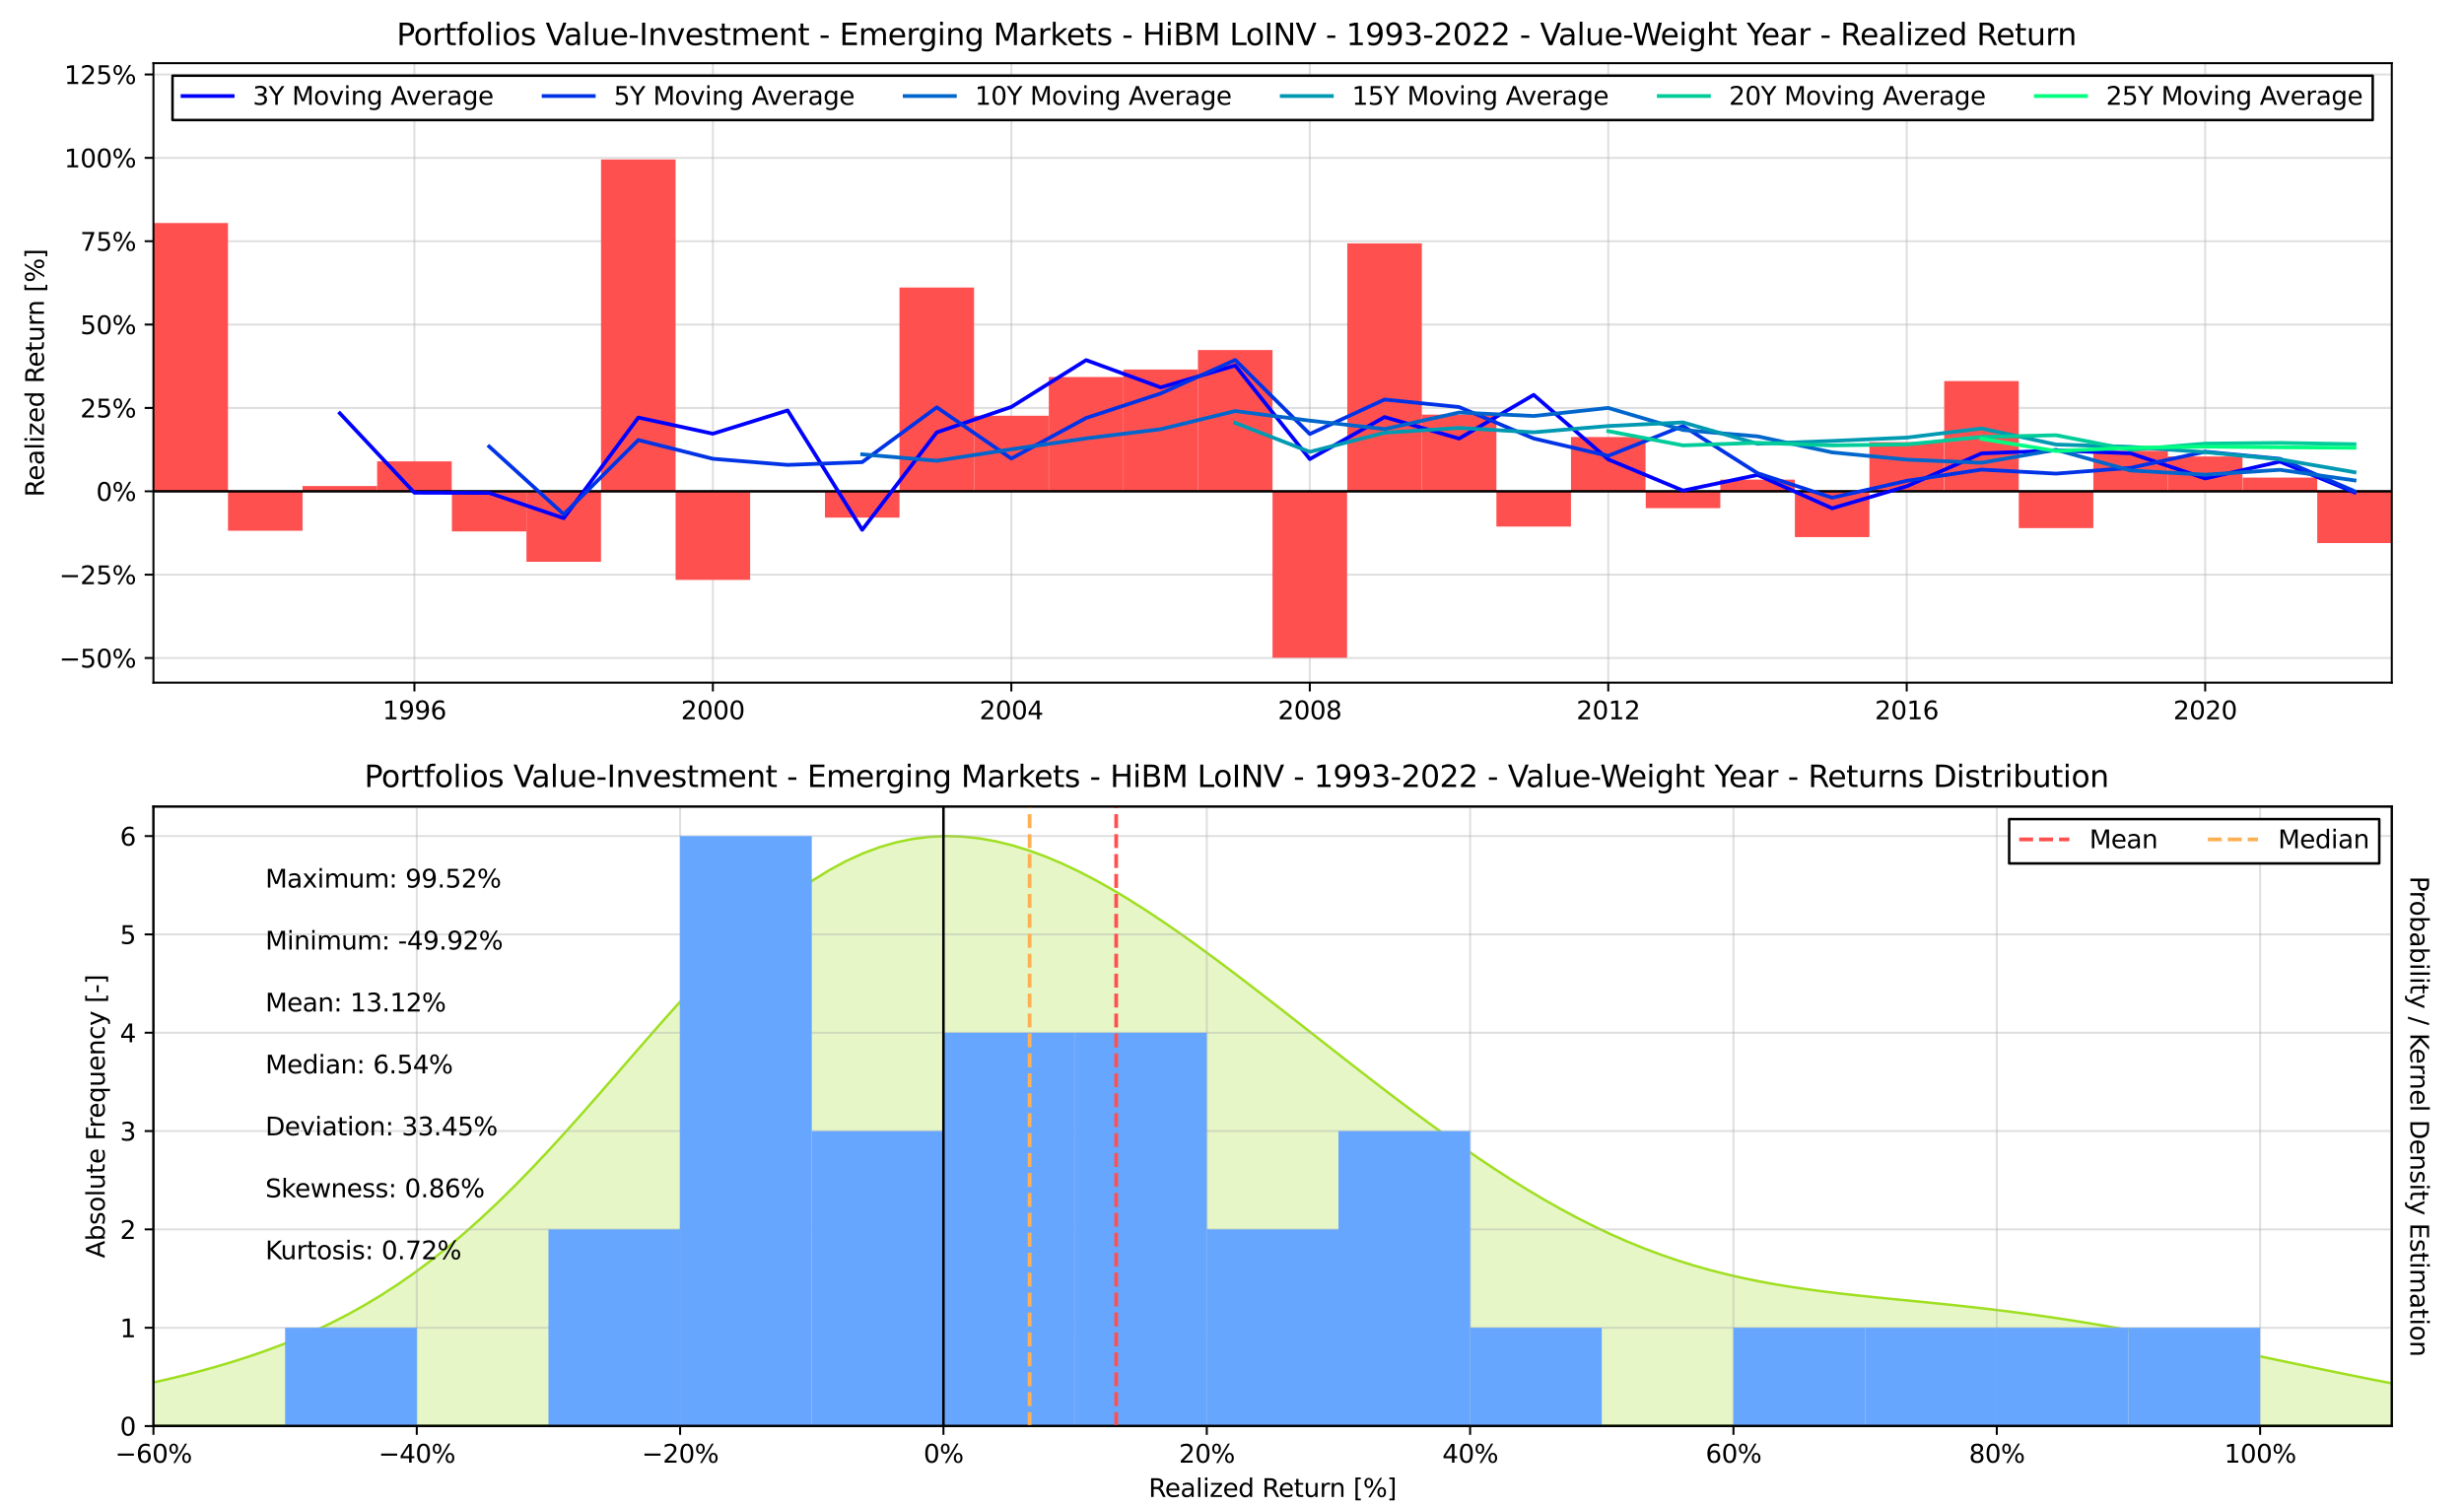 <?xml version="1.0" encoding="utf-8" standalone="no"?>
<!DOCTYPE svg PUBLIC "-//W3C//DTD SVG 1.1//EN"
  "http://www.w3.org/Graphics/SVG/1.1/DTD/svg11.dtd">
<svg xmlns:xlink="http://www.w3.org/1999/xlink" width="982.8pt" height="601.2pt" viewBox="0 0 982.8 601.2" xmlns="http://www.w3.org/2000/svg" version="1.1">
 <defs>
  <style type="text/css">*{stroke-linejoin: round; stroke-linecap: butt}</style>
 </defs>
 <g id="figure_1">
  <g id="patch_1">
   <path d="M 0 601.2 
L 982.8 601.2 
L 982.8 0 
L 0 0 
z
" style="fill: #ffffff"/>
  </g>
  <g id="axes_1">
   <g id="patch_2">
    <path d="M 61.2 272.291 
L 954 272.291 
L 954 25.2 
L 61.2 25.2 
z
" style="fill: #ffffff"/>
   </g>
   <g id="matplotlib.axis_1">
    <g id="xtick_1">
     <g id="line2d_1">
      <path d="M 165.293 272.291 
L 165.293 25.2 
" clip-path="url(#p704d901dcc)" style="fill: none; stroke: #b0b0b0; stroke-opacity: 0.4; stroke-width: 0.8; stroke-linecap: square"/>
     </g>
     <g id="line2d_2">
      <defs>
       <path id="m6a89f0e653" d="M 0 0 
L 0 3.5 
" style="stroke: #000000; stroke-width: 0.8"/>
      </defs>
      <g>
       <use xlink:href="#m6a89f0e653" x="165.293" y="272.291" style="stroke: #000000; stroke-width: 0.8"/>
      </g>
     </g>
     <g id="text_1">
      <!-- 1996 -->
      <g transform="translate(152.568 286.889) scale(0.1 -0.1)">
       <defs>
        <path id="DejaVuSans-31" d="M 794 531 
L 1825 531 
L 1825 4091 
L 703 3866 
L 703 4441 
L 1819 4666 
L 2450 4666 
L 2450 531 
L 3481 531 
L 3481 0 
L 794 0 
L 794 531 
z
" transform="scale(0.016)"/>
        <path id="DejaVuSans-39" d="M 703 97 
L 703 672 
Q 941 559 1184 500 
Q 1428 441 1663 441 
Q 2288 441 2617 861 
Q 2947 1281 2994 2138 
Q 2813 1869 2534 1725 
Q 2256 1581 1919 1581 
Q 1219 1581 811 2004 
Q 403 2428 403 3163 
Q 403 3881 828 4315 
Q 1253 4750 1959 4750 
Q 2769 4750 3195 4129 
Q 3622 3509 3622 2328 
Q 3622 1225 3098 567 
Q 2575 -91 1691 -91 
Q 1453 -91 1209 -44 
Q 966 3 703 97 
z
M 1959 2075 
Q 2384 2075 2632 2365 
Q 2881 2656 2881 3163 
Q 2881 3666 2632 3958 
Q 2384 4250 1959 4250 
Q 1534 4250 1286 3958 
Q 1038 3666 1038 3163 
Q 1038 2656 1286 2365 
Q 1534 2075 1959 2075 
z
" transform="scale(0.016)"/>
        <path id="DejaVuSans-36" d="M 2113 2584 
Q 1688 2584 1439 2293 
Q 1191 2003 1191 1497 
Q 1191 994 1439 701 
Q 1688 409 2113 409 
Q 2538 409 2786 701 
Q 3034 994 3034 1497 
Q 3034 2003 2786 2293 
Q 2538 2584 2113 2584 
z
M 3366 4563 
L 3366 3988 
Q 3128 4100 2886 4159 
Q 2644 4219 2406 4219 
Q 1781 4219 1451 3797 
Q 1122 3375 1075 2522 
Q 1259 2794 1537 2939 
Q 1816 3084 2150 3084 
Q 2853 3084 3261 2657 
Q 3669 2231 3669 1497 
Q 3669 778 3244 343 
Q 2819 -91 2113 -91 
Q 1303 -91 875 529 
Q 447 1150 447 2328 
Q 447 3434 972 4092 
Q 1497 4750 2381 4750 
Q 2619 4750 2861 4703 
Q 3103 4656 3366 4563 
z
" transform="scale(0.016)"/>
       </defs>
       <use xlink:href="#DejaVuSans-31"/>
       <use xlink:href="#DejaVuSans-39" x="63.623"/>
       <use xlink:href="#DejaVuSans-39" x="127.246"/>
       <use xlink:href="#DejaVuSans-36" x="190.869"/>
      </g>
     </g>
    </g>
    <g id="xtick_2">
     <g id="line2d_3">
      <path d="M 284.339 272.291 
L 284.339 25.2 
" clip-path="url(#p704d901dcc)" style="fill: none; stroke: #b0b0b0; stroke-opacity: 0.4; stroke-width: 0.8; stroke-linecap: square"/>
     </g>
     <g id="line2d_4">
      <g>
       <use xlink:href="#m6a89f0e653" x="284.339" y="272.291" style="stroke: #000000; stroke-width: 0.8"/>
      </g>
     </g>
     <g id="text_2">
      <!-- 2000 -->
      <g transform="translate(271.614 286.889) scale(0.1 -0.1)">
       <defs>
        <path id="DejaVuSans-32" d="M 1228 531 
L 3431 531 
L 3431 0 
L 469 0 
L 469 531 
Q 828 903 1448 1529 
Q 2069 2156 2228 2338 
Q 2531 2678 2651 2914 
Q 2772 3150 2772 3378 
Q 2772 3750 2511 3984 
Q 2250 4219 1831 4219 
Q 1534 4219 1204 4116 
Q 875 4013 500 3803 
L 500 4441 
Q 881 4594 1212 4672 
Q 1544 4750 1819 4750 
Q 2544 4750 2975 4387 
Q 3406 4025 3406 3419 
Q 3406 3131 3298 2873 
Q 3191 2616 2906 2266 
Q 2828 2175 2409 1742 
Q 1991 1309 1228 531 
z
" transform="scale(0.016)"/>
        <path id="DejaVuSans-30" d="M 2034 4250 
Q 1547 4250 1301 3770 
Q 1056 3291 1056 2328 
Q 1056 1369 1301 889 
Q 1547 409 2034 409 
Q 2525 409 2770 889 
Q 3016 1369 3016 2328 
Q 3016 3291 2770 3770 
Q 2525 4250 2034 4250 
z
M 2034 4750 
Q 2819 4750 3233 4129 
Q 3647 3509 3647 2328 
Q 3647 1150 3233 529 
Q 2819 -91 2034 -91 
Q 1250 -91 836 529 
Q 422 1150 422 2328 
Q 422 3509 836 4129 
Q 1250 4750 2034 4750 
z
" transform="scale(0.016)"/>
       </defs>
       <use xlink:href="#DejaVuSans-32"/>
       <use xlink:href="#DejaVuSans-30" x="63.623"/>
       <use xlink:href="#DejaVuSans-30" x="127.246"/>
       <use xlink:href="#DejaVuSans-30" x="190.869"/>
      </g>
     </g>
    </g>
    <g id="xtick_3">
     <g id="line2d_5">
      <path d="M 403.384 272.291 
L 403.384 25.2 
" clip-path="url(#p704d901dcc)" style="fill: none; stroke: #b0b0b0; stroke-opacity: 0.4; stroke-width: 0.8; stroke-linecap: square"/>
     </g>
     <g id="line2d_6">
      <g>
       <use xlink:href="#m6a89f0e653" x="403.384" y="272.291" style="stroke: #000000; stroke-width: 0.8"/>
      </g>
     </g>
     <g id="text_3">
      <!-- 2004 -->
      <g transform="translate(390.659 286.889) scale(0.1 -0.1)">
       <defs>
        <path id="DejaVuSans-34" d="M 2419 4116 
L 825 1625 
L 2419 1625 
L 2419 4116 
z
M 2253 4666 
L 3047 4666 
L 3047 1625 
L 3713 1625 
L 3713 1100 
L 3047 1100 
L 3047 0 
L 2419 0 
L 2419 1100 
L 313 1100 
L 313 1709 
L 2253 4666 
z
" transform="scale(0.016)"/>
       </defs>
       <use xlink:href="#DejaVuSans-32"/>
       <use xlink:href="#DejaVuSans-30" x="63.623"/>
       <use xlink:href="#DejaVuSans-30" x="127.246"/>
       <use xlink:href="#DejaVuSans-34" x="190.869"/>
      </g>
     </g>
    </g>
    <g id="xtick_4">
     <g id="line2d_7">
      <path d="M 522.43 272.291 
L 522.43 25.2 
" clip-path="url(#p704d901dcc)" style="fill: none; stroke: #b0b0b0; stroke-opacity: 0.4; stroke-width: 0.8; stroke-linecap: square"/>
     </g>
     <g id="line2d_8">
      <g>
       <use xlink:href="#m6a89f0e653" x="522.43" y="272.291" style="stroke: #000000; stroke-width: 0.8"/>
      </g>
     </g>
     <g id="text_4">
      <!-- 2008 -->
      <g transform="translate(509.705 286.889) scale(0.1 -0.1)">
       <defs>
        <path id="DejaVuSans-38" d="M 2034 2216 
Q 1584 2216 1326 1975 
Q 1069 1734 1069 1313 
Q 1069 891 1326 650 
Q 1584 409 2034 409 
Q 2484 409 2743 651 
Q 3003 894 3003 1313 
Q 3003 1734 2745 1975 
Q 2488 2216 2034 2216 
z
M 1403 2484 
Q 997 2584 770 2862 
Q 544 3141 544 3541 
Q 544 4100 942 4425 
Q 1341 4750 2034 4750 
Q 2731 4750 3128 4425 
Q 3525 4100 3525 3541 
Q 3525 3141 3298 2862 
Q 3072 2584 2669 2484 
Q 3125 2378 3379 2068 
Q 3634 1759 3634 1313 
Q 3634 634 3220 271 
Q 2806 -91 2034 -91 
Q 1263 -91 848 271 
Q 434 634 434 1313 
Q 434 1759 690 2068 
Q 947 2378 1403 2484 
z
M 1172 3481 
Q 1172 3119 1398 2916 
Q 1625 2713 2034 2713 
Q 2441 2713 2670 2916 
Q 2900 3119 2900 3481 
Q 2900 3844 2670 4047 
Q 2441 4250 2034 4250 
Q 1625 4250 1398 4047 
Q 1172 3844 1172 3481 
z
" transform="scale(0.016)"/>
       </defs>
       <use xlink:href="#DejaVuSans-32"/>
       <use xlink:href="#DejaVuSans-30" x="63.623"/>
       <use xlink:href="#DejaVuSans-30" x="127.246"/>
       <use xlink:href="#DejaVuSans-38" x="190.869"/>
      </g>
     </g>
    </g>
    <g id="xtick_5">
     <g id="line2d_9">
      <path d="M 641.475 272.291 
L 641.475 25.2 
" clip-path="url(#p704d901dcc)" style="fill: none; stroke: #b0b0b0; stroke-opacity: 0.4; stroke-width: 0.8; stroke-linecap: square"/>
     </g>
     <g id="line2d_10">
      <g>
       <use xlink:href="#m6a89f0e653" x="641.475" y="272.291" style="stroke: #000000; stroke-width: 0.8"/>
      </g>
     </g>
     <g id="text_5">
      <!-- 2012 -->
      <g transform="translate(628.75 286.889) scale(0.1 -0.1)">
       <use xlink:href="#DejaVuSans-32"/>
       <use xlink:href="#DejaVuSans-30" x="63.623"/>
       <use xlink:href="#DejaVuSans-31" x="127.246"/>
       <use xlink:href="#DejaVuSans-32" x="190.869"/>
      </g>
     </g>
    </g>
    <g id="xtick_6">
     <g id="line2d_11">
      <path d="M 760.521 272.291 
L 760.521 25.2 
" clip-path="url(#p704d901dcc)" style="fill: none; stroke: #b0b0b0; stroke-opacity: 0.4; stroke-width: 0.8; stroke-linecap: square"/>
     </g>
     <g id="line2d_12">
      <g>
       <use xlink:href="#m6a89f0e653" x="760.521" y="272.291" style="stroke: #000000; stroke-width: 0.8"/>
      </g>
     </g>
     <g id="text_6">
      <!-- 2016 -->
      <g transform="translate(747.796 286.889) scale(0.1 -0.1)">
       <use xlink:href="#DejaVuSans-32"/>
       <use xlink:href="#DejaVuSans-30" x="63.623"/>
       <use xlink:href="#DejaVuSans-31" x="127.246"/>
       <use xlink:href="#DejaVuSans-36" x="190.869"/>
      </g>
     </g>
    </g>
    <g id="xtick_7">
     <g id="line2d_13">
      <path d="M 879.566 272.291 
L 879.566 25.2 
" clip-path="url(#p704d901dcc)" style="fill: none; stroke: #b0b0b0; stroke-opacity: 0.4; stroke-width: 0.8; stroke-linecap: square"/>
     </g>
     <g id="line2d_14">
      <g>
       <use xlink:href="#m6a89f0e653" x="879.566" y="272.291" style="stroke: #000000; stroke-width: 0.8"/>
      </g>
     </g>
     <g id="text_7">
      <!-- 2020 -->
      <g transform="translate(866.841 286.889) scale(0.1 -0.1)">
       <use xlink:href="#DejaVuSans-32"/>
       <use xlink:href="#DejaVuSans-30" x="63.623"/>
       <use xlink:href="#DejaVuSans-32" x="127.246"/>
       <use xlink:href="#DejaVuSans-30" x="190.869"/>
      </g>
     </g>
    </g>
   </g>
   <g id="matplotlib.axis_2">
    <g id="ytick_1">
     <g id="line2d_15">
      <path d="M 61.2 262.46 
L 954 262.46 
" clip-path="url(#p704d901dcc)" style="fill: none; stroke: #b0b0b0; stroke-opacity: 0.4; stroke-width: 0.8; stroke-linecap: square"/>
     </g>
     <g id="line2d_16">
      <defs>
       <path id="mf7fa6389b3" d="M 0 0 
L -3.5 0 
" style="stroke: #000000; stroke-width: 0.8"/>
      </defs>
      <g>
       <use xlink:href="#mf7fa6389b3" x="61.2" y="262.46" style="stroke: #000000; stroke-width: 0.8"/>
      </g>
     </g>
     <g id="text_8">
      <!-- −50% -->
      <g transform="translate(23.594 266.259) scale(0.1 -0.1)">
       <defs>
        <path id="DejaVuSans-2212" d="M 678 2272 
L 4684 2272 
L 4684 1741 
L 678 1741 
L 678 2272 
z
" transform="scale(0.016)"/>
        <path id="DejaVuSans-35" d="M 691 4666 
L 3169 4666 
L 3169 4134 
L 1269 4134 
L 1269 2991 
Q 1406 3038 1543 3061 
Q 1681 3084 1819 3084 
Q 2600 3084 3056 2656 
Q 3513 2228 3513 1497 
Q 3513 744 3044 326 
Q 2575 -91 1722 -91 
Q 1428 -91 1123 -41 
Q 819 9 494 109 
L 494 744 
Q 775 591 1075 516 
Q 1375 441 1709 441 
Q 2250 441 2565 725 
Q 2881 1009 2881 1497 
Q 2881 1984 2565 2268 
Q 2250 2553 1709 2553 
Q 1456 2553 1204 2497 
Q 953 2441 691 2322 
L 691 4666 
z
" transform="scale(0.016)"/>
        <path id="DejaVuSans-25" d="M 4653 2053 
Q 4381 2053 4226 1822 
Q 4072 1591 4072 1178 
Q 4072 772 4226 539 
Q 4381 306 4653 306 
Q 4919 306 5073 539 
Q 5228 772 5228 1178 
Q 5228 1588 5073 1820 
Q 4919 2053 4653 2053 
z
M 4653 2450 
Q 5147 2450 5437 2106 
Q 5728 1763 5728 1178 
Q 5728 594 5436 251 
Q 5144 -91 4653 -91 
Q 4153 -91 3862 251 
Q 3572 594 3572 1178 
Q 3572 1766 3864 2108 
Q 4156 2450 4653 2450 
z
M 1428 4353 
Q 1159 4353 1004 4120 
Q 850 3888 850 3481 
Q 850 3069 1003 2837 
Q 1156 2606 1428 2606 
Q 1700 2606 1854 2837 
Q 2009 3069 2009 3481 
Q 2009 3884 1853 4118 
Q 1697 4353 1428 4353 
z
M 4250 4750 
L 4750 4750 
L 1831 -91 
L 1331 -91 
L 4250 4750 
z
M 1428 4750 
Q 1922 4750 2215 4408 
Q 2509 4066 2509 3481 
Q 2509 2891 2217 2550 
Q 1925 2209 1428 2209 
Q 931 2209 642 2551 
Q 353 2894 353 3481 
Q 353 4063 643 4406 
Q 934 4750 1428 4750 
z
" transform="scale(0.016)"/>
       </defs>
       <use xlink:href="#DejaVuSans-2212"/>
       <use xlink:href="#DejaVuSans-35" x="83.789"/>
       <use xlink:href="#DejaVuSans-30" x="147.412"/>
       <use xlink:href="#DejaVuSans-25" x="211.035"/>
      </g>
     </g>
    </g>
    <g id="ytick_2">
     <g id="line2d_17">
      <path d="M 61.2 229.209 
L 954 229.209 
" clip-path="url(#p704d901dcc)" style="fill: none; stroke: #b0b0b0; stroke-opacity: 0.4; stroke-width: 0.8; stroke-linecap: square"/>
     </g>
     <g id="line2d_18">
      <g>
       <use xlink:href="#mf7fa6389b3" x="61.2" y="229.209" style="stroke: #000000; stroke-width: 0.8"/>
      </g>
     </g>
     <g id="text_9">
      <!-- −25% -->
      <g transform="translate(23.594 233.009) scale(0.1 -0.1)">
       <use xlink:href="#DejaVuSans-2212"/>
       <use xlink:href="#DejaVuSans-32" x="83.789"/>
       <use xlink:href="#DejaVuSans-35" x="147.412"/>
       <use xlink:href="#DejaVuSans-25" x="211.035"/>
      </g>
     </g>
    </g>
    <g id="ytick_3">
     <g id="line2d_19">
      <path d="M 61.2 195.959 
L 954 195.959 
" clip-path="url(#p704d901dcc)" style="fill: none; stroke: #b0b0b0; stroke-opacity: 0.4; stroke-width: 0.8; stroke-linecap: square"/>
     </g>
     <g id="line2d_20">
      <g>
       <use xlink:href="#mf7fa6389b3" x="61.2" y="195.959" style="stroke: #000000; stroke-width: 0.8"/>
      </g>
     </g>
     <g id="text_10">
      <!-- 0% -->
      <g transform="translate(38.336 199.759) scale(0.1 -0.1)">
       <use xlink:href="#DejaVuSans-30"/>
       <use xlink:href="#DejaVuSans-25" x="63.623"/>
      </g>
     </g>
    </g>
    <g id="ytick_4">
     <g id="line2d_21">
      <path d="M 61.2 162.709 
L 954 162.709 
" clip-path="url(#p704d901dcc)" style="fill: none; stroke: #b0b0b0; stroke-opacity: 0.4; stroke-width: 0.8; stroke-linecap: square"/>
     </g>
     <g id="line2d_22">
      <g>
       <use xlink:href="#mf7fa6389b3" x="61.2" y="162.709" style="stroke: #000000; stroke-width: 0.8"/>
      </g>
     </g>
     <g id="text_11">
      <!-- 25% -->
      <g transform="translate(31.973 166.509) scale(0.1 -0.1)">
       <use xlink:href="#DejaVuSans-32"/>
       <use xlink:href="#DejaVuSans-35" x="63.623"/>
       <use xlink:href="#DejaVuSans-25" x="127.246"/>
      </g>
     </g>
    </g>
    <g id="ytick_5">
     <g id="line2d_23">
      <path d="M 61.2 129.459 
L 954 129.459 
" clip-path="url(#p704d901dcc)" style="fill: none; stroke: #b0b0b0; stroke-opacity: 0.4; stroke-width: 0.8; stroke-linecap: square"/>
     </g>
     <g id="line2d_24">
      <g>
       <use xlink:href="#mf7fa6389b3" x="61.2" y="129.459" style="stroke: #000000; stroke-width: 0.8"/>
      </g>
     </g>
     <g id="text_12">
      <!-- 50% -->
      <g transform="translate(31.973 133.259) scale(0.1 -0.1)">
       <use xlink:href="#DejaVuSans-35"/>
       <use xlink:href="#DejaVuSans-30" x="63.623"/>
       <use xlink:href="#DejaVuSans-25" x="127.246"/>
      </g>
     </g>
    </g>
    <g id="ytick_6">
     <g id="line2d_25">
      <path d="M 61.2 96.209 
L 954 96.209 
" clip-path="url(#p704d901dcc)" style="fill: none; stroke: #b0b0b0; stroke-opacity: 0.4; stroke-width: 0.8; stroke-linecap: square"/>
     </g>
     <g id="line2d_26">
      <g>
       <use xlink:href="#mf7fa6389b3" x="61.2" y="96.209" style="stroke: #000000; stroke-width: 0.8"/>
      </g>
     </g>
     <g id="text_13">
      <!-- 75% -->
      <g transform="translate(31.973 100.009) scale(0.1 -0.1)">
       <defs>
        <path id="DejaVuSans-37" d="M 525 4666 
L 3525 4666 
L 3525 4397 
L 1831 0 
L 1172 0 
L 2766 4134 
L 525 4134 
L 525 4666 
z
" transform="scale(0.016)"/>
       </defs>
       <use xlink:href="#DejaVuSans-37"/>
       <use xlink:href="#DejaVuSans-35" x="63.623"/>
       <use xlink:href="#DejaVuSans-25" x="127.246"/>
      </g>
     </g>
    </g>
    <g id="ytick_7">
     <g id="line2d_27">
      <path d="M 61.2 62.959 
L 954 62.959 
" clip-path="url(#p704d901dcc)" style="fill: none; stroke: #b0b0b0; stroke-opacity: 0.4; stroke-width: 0.8; stroke-linecap: square"/>
     </g>
     <g id="line2d_28">
      <g>
       <use xlink:href="#mf7fa6389b3" x="61.2" y="62.959" style="stroke: #000000; stroke-width: 0.8"/>
      </g>
     </g>
     <g id="text_14">
      <!-- 100% -->
      <g transform="translate(25.611 66.758) scale(0.1 -0.1)">
       <use xlink:href="#DejaVuSans-31"/>
       <use xlink:href="#DejaVuSans-30" x="63.623"/>
       <use xlink:href="#DejaVuSans-30" x="127.246"/>
       <use xlink:href="#DejaVuSans-25" x="190.869"/>
      </g>
     </g>
    </g>
    <g id="ytick_8">
     <g id="line2d_29">
      <path d="M 61.2 29.709 
L 954 29.709 
" clip-path="url(#p704d901dcc)" style="fill: none; stroke: #b0b0b0; stroke-opacity: 0.4; stroke-width: 0.8; stroke-linecap: square"/>
     </g>
     <g id="line2d_30">
      <g>
       <use xlink:href="#mf7fa6389b3" x="61.2" y="29.709" style="stroke: #000000; stroke-width: 0.8"/>
      </g>
     </g>
     <g id="text_15">
      <!-- 125% -->
      <g transform="translate(25.611 33.508) scale(0.1 -0.1)">
       <use xlink:href="#DejaVuSans-31"/>
       <use xlink:href="#DejaVuSans-32" x="63.623"/>
       <use xlink:href="#DejaVuSans-35" x="127.246"/>
       <use xlink:href="#DejaVuSans-25" x="190.869"/>
      </g>
     </g>
    </g>
    <g id="text_16">
     <!-- Realized Return [%] -->
     <g transform="translate(17.514 198.21) rotate(-90) scale(0.1 -0.1)">
      <defs>
       <path id="DejaVuSans-52" d="M 2841 2188 
Q 3044 2119 3236 1894 
Q 3428 1669 3622 1275 
L 4263 0 
L 3584 0 
L 2988 1197 
Q 2756 1666 2539 1819 
Q 2322 1972 1947 1972 
L 1259 1972 
L 1259 0 
L 628 0 
L 628 4666 
L 2053 4666 
Q 2853 4666 3247 4331 
Q 3641 3997 3641 3322 
Q 3641 2881 3436 2590 
Q 3231 2300 2841 2188 
z
M 1259 4147 
L 1259 2491 
L 2053 2491 
Q 2509 2491 2742 2702 
Q 2975 2913 2975 3322 
Q 2975 3731 2742 3939 
Q 2509 4147 2053 4147 
L 1259 4147 
z
" transform="scale(0.016)"/>
       <path id="DejaVuSans-65" d="M 3597 1894 
L 3597 1613 
L 953 1613 
Q 991 1019 1311 708 
Q 1631 397 2203 397 
Q 2534 397 2845 478 
Q 3156 559 3463 722 
L 3463 178 
Q 3153 47 2828 -22 
Q 2503 -91 2169 -91 
Q 1331 -91 842 396 
Q 353 884 353 1716 
Q 353 2575 817 3079 
Q 1281 3584 2069 3584 
Q 2775 3584 3186 3129 
Q 3597 2675 3597 1894 
z
M 3022 2063 
Q 3016 2534 2758 2815 
Q 2500 3097 2075 3097 
Q 1594 3097 1305 2825 
Q 1016 2553 972 2059 
L 3022 2063 
z
" transform="scale(0.016)"/>
       <path id="DejaVuSans-61" d="M 2194 1759 
Q 1497 1759 1228 1600 
Q 959 1441 959 1056 
Q 959 750 1161 570 
Q 1363 391 1709 391 
Q 2188 391 2477 730 
Q 2766 1069 2766 1631 
L 2766 1759 
L 2194 1759 
z
M 3341 1997 
L 3341 0 
L 2766 0 
L 2766 531 
Q 2569 213 2275 61 
Q 1981 -91 1556 -91 
Q 1019 -91 701 211 
Q 384 513 384 1019 
Q 384 1609 779 1909 
Q 1175 2209 1959 2209 
L 2766 2209 
L 2766 2266 
Q 2766 2663 2505 2880 
Q 2244 3097 1772 3097 
Q 1472 3097 1187 3025 
Q 903 2953 641 2809 
L 641 3341 
Q 956 3463 1253 3523 
Q 1550 3584 1831 3584 
Q 2591 3584 2966 3190 
Q 3341 2797 3341 1997 
z
" transform="scale(0.016)"/>
       <path id="DejaVuSans-6c" d="M 603 4863 
L 1178 4863 
L 1178 0 
L 603 0 
L 603 4863 
z
" transform="scale(0.016)"/>
       <path id="DejaVuSans-69" d="M 603 3500 
L 1178 3500 
L 1178 0 
L 603 0 
L 603 3500 
z
M 603 4863 
L 1178 4863 
L 1178 4134 
L 603 4134 
L 603 4863 
z
" transform="scale(0.016)"/>
       <path id="DejaVuSans-7a" d="M 353 3500 
L 3084 3500 
L 3084 2975 
L 922 459 
L 3084 459 
L 3084 0 
L 275 0 
L 275 525 
L 2438 3041 
L 353 3041 
L 353 3500 
z
" transform="scale(0.016)"/>
       <path id="DejaVuSans-64" d="M 2906 2969 
L 2906 4863 
L 3481 4863 
L 3481 0 
L 2906 0 
L 2906 525 
Q 2725 213 2448 61 
Q 2172 -91 1784 -91 
Q 1150 -91 751 415 
Q 353 922 353 1747 
Q 353 2572 751 3078 
Q 1150 3584 1784 3584 
Q 2172 3584 2448 3432 
Q 2725 3281 2906 2969 
z
M 947 1747 
Q 947 1113 1208 752 
Q 1469 391 1925 391 
Q 2381 391 2643 752 
Q 2906 1113 2906 1747 
Q 2906 2381 2643 2742 
Q 2381 3103 1925 3103 
Q 1469 3103 1208 2742 
Q 947 2381 947 1747 
z
" transform="scale(0.016)"/>
       <path id="DejaVuSans-20" transform="scale(0.016)"/>
       <path id="DejaVuSans-74" d="M 1172 4494 
L 1172 3500 
L 2356 3500 
L 2356 3053 
L 1172 3053 
L 1172 1153 
Q 1172 725 1289 603 
Q 1406 481 1766 481 
L 2356 481 
L 2356 0 
L 1766 0 
Q 1100 0 847 248 
Q 594 497 594 1153 
L 594 3053 
L 172 3053 
L 172 3500 
L 594 3500 
L 594 4494 
L 1172 4494 
z
" transform="scale(0.016)"/>
       <path id="DejaVuSans-75" d="M 544 1381 
L 544 3500 
L 1119 3500 
L 1119 1403 
Q 1119 906 1312 657 
Q 1506 409 1894 409 
Q 2359 409 2629 706 
Q 2900 1003 2900 1516 
L 2900 3500 
L 3475 3500 
L 3475 0 
L 2900 0 
L 2900 538 
Q 2691 219 2414 64 
Q 2138 -91 1772 -91 
Q 1169 -91 856 284 
Q 544 659 544 1381 
z
M 1991 3584 
L 1991 3584 
z
" transform="scale(0.016)"/>
       <path id="DejaVuSans-72" d="M 2631 2963 
Q 2534 3019 2420 3045 
Q 2306 3072 2169 3072 
Q 1681 3072 1420 2755 
Q 1159 2438 1159 1844 
L 1159 0 
L 581 0 
L 581 3500 
L 1159 3500 
L 1159 2956 
Q 1341 3275 1631 3429 
Q 1922 3584 2338 3584 
Q 2397 3584 2469 3576 
Q 2541 3569 2628 3553 
L 2631 2963 
z
" transform="scale(0.016)"/>
       <path id="DejaVuSans-6e" d="M 3513 2113 
L 3513 0 
L 2938 0 
L 2938 2094 
Q 2938 2591 2744 2837 
Q 2550 3084 2163 3084 
Q 1697 3084 1428 2787 
Q 1159 2491 1159 1978 
L 1159 0 
L 581 0 
L 581 3500 
L 1159 3500 
L 1159 2956 
Q 1366 3272 1645 3428 
Q 1925 3584 2291 3584 
Q 2894 3584 3203 3211 
Q 3513 2838 3513 2113 
z
" transform="scale(0.016)"/>
       <path id="DejaVuSans-5b" d="M 550 4863 
L 1875 4863 
L 1875 4416 
L 1125 4416 
L 1125 -397 
L 1875 -397 
L 1875 -844 
L 550 -844 
L 550 4863 
z
" transform="scale(0.016)"/>
       <path id="DejaVuSans-5d" d="M 1947 4863 
L 1947 -844 
L 622 -844 
L 622 -397 
L 1369 -397 
L 1369 4416 
L 622 4416 
L 622 4863 
L 1947 4863 
z
" transform="scale(0.016)"/>
      </defs>
      <use xlink:href="#DejaVuSans-52"/>
      <use xlink:href="#DejaVuSans-65" x="64.982"/>
      <use xlink:href="#DejaVuSans-61" x="126.506"/>
      <use xlink:href="#DejaVuSans-6c" x="187.785"/>
      <use xlink:href="#DejaVuSans-69" x="215.568"/>
      <use xlink:href="#DejaVuSans-7a" x="243.352"/>
      <use xlink:href="#DejaVuSans-65" x="295.842"/>
      <use xlink:href="#DejaVuSans-64" x="357.365"/>
      <use xlink:href="#DejaVuSans-20" x="420.842"/>
      <use xlink:href="#DejaVuSans-52" x="452.629"/>
      <use xlink:href="#DejaVuSans-65" x="517.611"/>
      <use xlink:href="#DejaVuSans-74" x="579.135"/>
      <use xlink:href="#DejaVuSans-75" x="618.344"/>
      <use xlink:href="#DejaVuSans-72" x="681.723"/>
      <use xlink:href="#DejaVuSans-6e" x="721.086"/>
      <use xlink:href="#DejaVuSans-20" x="784.465"/>
      <use xlink:href="#DejaVuSans-5b" x="816.252"/>
      <use xlink:href="#DejaVuSans-25" x="855.266"/>
      <use xlink:href="#DejaVuSans-5d" x="950.285"/>
     </g>
    </g>
   </g>
   <g id="patch_3">
    <path d="M 61.2 195.959 
L 90.941 195.959 
L 90.941 88.961 
L 61.2 88.961 
z
" clip-path="url(#p704d901dcc)" style="fill: #ff5050"/>
   </g>
   <g id="patch_4">
    <path d="M 90.941 195.959 
L 120.682 195.959 
L 120.682 211.693 
L 90.941 211.693 
z
" clip-path="url(#p704d901dcc)" style="fill: #ff5050"/>
   </g>
   <g id="patch_5">
    <path d="M 120.682 195.959 
L 150.423 195.959 
L 150.423 193.858 
L 120.682 193.858 
z
" clip-path="url(#p704d901dcc)" style="fill: #ff5050"/>
   </g>
   <g id="patch_6">
    <path d="M 150.423 195.959 
L 180.164 195.959 
L 180.164 184.016 
L 150.423 184.016 
z
" clip-path="url(#p704d901dcc)" style="fill: #ff5050"/>
   </g>
   <g id="patch_7">
    <path d="M 180.245 195.959 
L 209.986 195.959 
L 209.986 211.959 
L 180.245 211.959 
z
" clip-path="url(#p704d901dcc)" style="fill: #ff5050"/>
   </g>
   <g id="patch_8">
    <path d="M 209.986 195.959 
L 239.727 195.959 
L 239.727 224.076 
L 209.986 224.076 
z
" clip-path="url(#p704d901dcc)" style="fill: #ff5050"/>
   </g>
   <g id="patch_9">
    <path d="M 239.727 195.959 
L 269.468 195.959 
L 269.468 63.598 
L 239.727 63.598 
z
" clip-path="url(#p704d901dcc)" style="fill: #ff5050"/>
   </g>
   <g id="patch_10">
    <path d="M 269.468 195.959 
L 299.209 195.959 
L 299.209 231.298 
L 269.468 231.298 
z
" clip-path="url(#p704d901dcc)" style="fill: #ff5050"/>
   </g>
   <g id="patch_11">
    <path d="M 299.291 195.959 
L 329.032 195.959 
L 329.032 196.225 
L 299.291 196.225 
z
" clip-path="url(#p704d901dcc)" style="fill: #ff5050"/>
   </g>
   <g id="patch_12">
    <path d="M 329.032 195.959 
L 358.773 195.959 
L 358.773 206.453 
L 329.032 206.453 
z
" clip-path="url(#p704d901dcc)" style="fill: #ff5050"/>
   </g>
   <g id="patch_13">
    <path d="M 358.773 195.959 
L 388.514 195.959 
L 388.514 114.683 
L 358.773 114.683 
z
" clip-path="url(#p704d901dcc)" style="fill: #ff5050"/>
   </g>
   <g id="patch_14">
    <path d="M 388.514 195.959 
L 418.255 195.959 
L 418.255 165.822 
L 388.514 165.822 
z
" clip-path="url(#p704d901dcc)" style="fill: #ff5050"/>
   </g>
   <g id="patch_15">
    <path d="M 418.336 195.959 
L 448.077 195.959 
L 448.077 150.38 
L 418.336 150.38 
z
" clip-path="url(#p704d901dcc)" style="fill: #ff5050"/>
   </g>
   <g id="patch_16">
    <path d="M 448.077 195.959 
L 477.818 195.959 
L 477.818 147.388 
L 448.077 147.388 
z
" clip-path="url(#p704d901dcc)" style="fill: #ff5050"/>
   </g>
   <g id="patch_17">
    <path d="M 477.818 195.959 
L 507.559 195.959 
L 507.559 139.607 
L 477.818 139.607 
z
" clip-path="url(#p704d901dcc)" style="fill: #ff5050"/>
   </g>
   <g id="patch_18">
    <path d="M 507.559 195.959 
L 537.3 195.959 
L 537.3 262.353 
L 507.559 262.353 
z
" clip-path="url(#p704d901dcc)" style="fill: #ff5050"/>
   </g>
   <g id="patch_19">
    <path d="M 537.382 195.959 
L 567.123 195.959 
L 567.123 97.074 
L 537.382 97.074 
z
" clip-path="url(#p704d901dcc)" style="fill: #ff5050"/>
   </g>
   <g id="patch_20">
    <path d="M 567.123 195.959 
L 596.864 195.959 
L 596.864 165.383 
L 567.123 165.383 
z
" clip-path="url(#p704d901dcc)" style="fill: #ff5050"/>
   </g>
   <g id="patch_21">
    <path d="M 596.864 195.959 
L 626.605 195.959 
L 626.605 210.031 
L 596.864 210.031 
z
" clip-path="url(#p704d901dcc)" style="fill: #ff5050"/>
   </g>
   <g id="patch_22">
    <path d="M 626.605 195.959 
L 656.346 195.959 
L 656.346 174.32 
L 626.605 174.32 
z
" clip-path="url(#p704d901dcc)" style="fill: #ff5050"/>
   </g>
   <g id="patch_23">
    <path d="M 656.427 195.959 
L 686.168 195.959 
L 686.168 202.676 
L 656.427 202.676 
z
" clip-path="url(#p704d901dcc)" style="fill: #ff5050"/>
   </g>
   <g id="patch_24">
    <path d="M 686.168 195.959 
L 715.909 195.959 
L 715.909 191.304 
L 686.168 191.304 
z
" clip-path="url(#p704d901dcc)" style="fill: #ff5050"/>
   </g>
   <g id="patch_25">
    <path d="M 715.909 195.959 
L 745.65 195.959 
L 745.65 214.234 
L 715.909 214.234 
z
" clip-path="url(#p704d901dcc)" style="fill: #ff5050"/>
   </g>
   <g id="patch_26">
    <path d="M 745.65 195.959 
L 775.391 195.959 
L 775.391 176.342 
L 745.65 176.342 
z
" clip-path="url(#p704d901dcc)" style="fill: #ff5050"/>
   </g>
   <g id="patch_27">
    <path d="M 775.473 195.959 
L 805.214 195.959 
L 805.214 151.99 
L 775.473 151.99 
z
" clip-path="url(#p704d901dcc)" style="fill: #ff5050"/>
   </g>
   <g id="patch_28">
    <path d="M 805.214 195.959 
L 834.955 195.959 
L 834.955 210.643 
L 805.214 210.643 
z
" clip-path="url(#p704d901dcc)" style="fill: #ff5050"/>
   </g>
   <g id="patch_29">
    <path d="M 834.955 195.959 
L 864.696 195.959 
L 864.696 179.8 
L 834.955 179.8 
z
" clip-path="url(#p704d901dcc)" style="fill: #ff5050"/>
   </g>
   <g id="patch_30">
    <path d="M 864.696 195.959 
L 894.437 195.959 
L 894.437 182.074 
L 864.696 182.074 
z
" clip-path="url(#p704d901dcc)" style="fill: #ff5050"/>
   </g>
   <g id="patch_31">
    <path d="M 894.518 195.959 
L 924.259 195.959 
L 924.259 190.493 
L 894.518 190.493 
z
" clip-path="url(#p704d901dcc)" style="fill: #ff5050"/>
   </g>
   <g id="patch_32">
    <path d="M 924.259 195.959 
L 954 195.959 
L 954 216.601 
L 924.259 216.601 
z
" clip-path="url(#p704d901dcc)" style="fill: #ff5050"/>
   </g>
   <g id="line2d_31">
    <path d="M 61.2 195.959 
L 954 195.959 
" clip-path="url(#p704d901dcc)" style="fill: none; stroke: #000000; stroke-linecap: square"/>
   </g>
   <g id="line2d_32">
    <path d="M 135.552 164.837 
L 165.293 196.522 
L 195.116 196.611 
L 224.857 206.684 
L 254.598 166.544 
L 284.339 172.99 
L 314.161 163.707 
L 343.902 211.325 
L 373.643 172.454 
L 403.384 162.319 
L 433.207 143.628 
L 462.948 154.53 
L 492.689 145.792 
L 522.43 183.116 
L 552.252 166.345 
L 581.993 174.937 
L 611.734 157.496 
L 641.475 183.245 
L 671.298 195.676 
L 701.039 189.434 
L 730.78 202.738 
L 760.521 193.96 
L 790.343 180.855 
L 820.084 179.658 
L 849.825 180.811 
L 879.566 190.839 
L 909.389 184.122 
L 939.13 196.389 
" clip-path="url(#p704d901dcc)" style="fill: none; stroke: #0000ff; stroke-width: 1.5; stroke-linecap: square"/>
   </g>
   <g id="line2d_33">
    <path d="M 195.116 178.098 
L 224.857 205.121 
L 254.598 175.501 
L 284.339 182.989 
L 314.161 185.431 
L 343.902 184.33 
L 373.643 162.451 
L 403.384 182.896 
L 433.207 166.713 
L 462.948 156.945 
L 492.689 143.576 
L 522.43 173.11 
L 552.252 159.36 
L 581.993 162.361 
L 611.734 174.89 
L 641.475 181.832 
L 671.298 169.897 
L 701.039 188.743 
L 730.78 198.513 
L 760.521 191.775 
L 790.343 187.309 
L 820.084 188.902 
L 849.825 186.602 
L 879.566 180.17 
L 909.389 183 
L 939.13 195.922 
" clip-path="url(#p704d901dcc)" style="fill: none; stroke: #0033e6; stroke-width: 1.5; stroke-linecap: square"/>
   </g>
   <g id="line2d_34">
    <path d="M 343.902 181.214 
L 373.643 183.786 
L 403.384 179.199 
L 433.207 174.851 
L 462.948 171.188 
L 492.689 163.953 
L 522.43 167.781 
L 552.252 171.128 
L 581.993 164.537 
L 611.734 165.917 
L 641.475 162.704 
L 671.298 171.503 
L 701.039 174.052 
L 730.78 180.437 
L 760.521 183.332 
L 790.343 184.571 
L 820.084 179.4 
L 849.825 187.672 
L 879.566 189.341 
L 909.389 187.388 
L 939.13 191.616 
" clip-path="url(#p704d901dcc)" style="fill: none; stroke: #0066cc; stroke-width: 1.5; stroke-linecap: square"/>
   </g>
   <g id="line2d_35">
    <path d="M 492.689 168.668 
L 522.43 180.227 
L 552.252 172.586 
L 581.993 170.688 
L 611.734 172.422 
L 641.475 169.913 
L 671.298 168.486 
L 701.039 177 
L 730.78 175.862 
L 760.521 174.537 
L 790.343 170.906 
L 820.084 177.303 
L 849.825 178.235 
L 879.566 180.348 
L 909.389 183.222 
L 939.13 188.355 
" clip-path="url(#p704d901dcc)" style="fill: none; stroke: #0099b2; stroke-width: 1.5; stroke-linecap: square"/>
   </g>
   <g id="line2d_36">
    <path d="M 641.475 171.959 
L 671.298 177.645 
L 701.039 176.625 
L 730.78 177.644 
L 760.521 177.26 
L 790.343 174.262 
L 820.084 173.59 
L 849.825 179.4 
L 879.566 176.939 
L 909.389 176.652 
L 939.13 177.16 
" clip-path="url(#p704d901dcc)" style="fill: none; stroke: #00cc99; stroke-width: 1.5; stroke-linecap: square"/>
   </g>
   <g id="line2d_37">
    <path d="M 790.343 175.029 
L 820.084 179.896 
L 849.825 178.62 
L 879.566 178.149 
L 909.389 178.408 
L 939.13 178.594 
" clip-path="url(#p704d901dcc)" style="fill: none; stroke: #00ff80; stroke-width: 1.5; stroke-linecap: square"/>
   </g>
   <g id="patch_33">
    <path d="M 61.2 272.291 
L 61.2 25.2 
" style="fill: none; stroke: #000000; stroke-width: 0.8; stroke-linejoin: miter; stroke-linecap: square"/>
   </g>
   <g id="patch_34">
    <path d="M 954 272.291 
L 954 25.2 
" style="fill: none; stroke: #000000; stroke-width: 0.8; stroke-linejoin: miter; stroke-linecap: square"/>
   </g>
   <g id="patch_35">
    <path d="M 61.2 272.291 
L 954 272.291 
" style="fill: none; stroke: #000000; stroke-width: 0.8; stroke-linejoin: miter; stroke-linecap: square"/>
   </g>
   <g id="patch_36">
    <path d="M 61.2 25.2 
L 954 25.2 
" style="fill: none; stroke: #000000; stroke-width: 0.8; stroke-linejoin: miter; stroke-linecap: square"/>
   </g>
   <g id="text_17">
    <!-- Portfolios Value-Investment - Emerging Markets - HiBM LoINV - 1993-2022 - Value-Weight Year - Realized Return -->
    <g transform="translate(158.198 18) scale(0.12 -0.12)">
     <defs>
      <path id="DejaVuSans-50" d="M 1259 4147 
L 1259 2394 
L 2053 2394 
Q 2494 2394 2734 2622 
Q 2975 2850 2975 3272 
Q 2975 3691 2734 3919 
Q 2494 4147 2053 4147 
L 1259 4147 
z
M 628 4666 
L 2053 4666 
Q 2838 4666 3239 4311 
Q 3641 3956 3641 3272 
Q 3641 2581 3239 2228 
Q 2838 1875 2053 1875 
L 1259 1875 
L 1259 0 
L 628 0 
L 628 4666 
z
" transform="scale(0.016)"/>
      <path id="DejaVuSans-6f" d="M 1959 3097 
Q 1497 3097 1228 2736 
Q 959 2375 959 1747 
Q 959 1119 1226 758 
Q 1494 397 1959 397 
Q 2419 397 2687 759 
Q 2956 1122 2956 1747 
Q 2956 2369 2687 2733 
Q 2419 3097 1959 3097 
z
M 1959 3584 
Q 2709 3584 3137 3096 
Q 3566 2609 3566 1747 
Q 3566 888 3137 398 
Q 2709 -91 1959 -91 
Q 1206 -91 779 398 
Q 353 888 353 1747 
Q 353 2609 779 3096 
Q 1206 3584 1959 3584 
z
" transform="scale(0.016)"/>
      <path id="DejaVuSans-66" d="M 2375 4863 
L 2375 4384 
L 1825 4384 
Q 1516 4384 1395 4259 
Q 1275 4134 1275 3809 
L 1275 3500 
L 2222 3500 
L 2222 3053 
L 1275 3053 
L 1275 0 
L 697 0 
L 697 3053 
L 147 3053 
L 147 3500 
L 697 3500 
L 697 3744 
Q 697 4328 969 4595 
Q 1241 4863 1831 4863 
L 2375 4863 
z
" transform="scale(0.016)"/>
      <path id="DejaVuSans-73" d="M 2834 3397 
L 2834 2853 
Q 2591 2978 2328 3040 
Q 2066 3103 1784 3103 
Q 1356 3103 1142 2972 
Q 928 2841 928 2578 
Q 928 2378 1081 2264 
Q 1234 2150 1697 2047 
L 1894 2003 
Q 2506 1872 2764 1633 
Q 3022 1394 3022 966 
Q 3022 478 2636 193 
Q 2250 -91 1575 -91 
Q 1294 -91 989 -36 
Q 684 19 347 128 
L 347 722 
Q 666 556 975 473 
Q 1284 391 1588 391 
Q 1994 391 2212 530 
Q 2431 669 2431 922 
Q 2431 1156 2273 1281 
Q 2116 1406 1581 1522 
L 1381 1569 
Q 847 1681 609 1914 
Q 372 2147 372 2553 
Q 372 3047 722 3315 
Q 1072 3584 1716 3584 
Q 2034 3584 2315 3537 
Q 2597 3491 2834 3397 
z
" transform="scale(0.016)"/>
      <path id="DejaVuSans-56" d="M 1831 0 
L 50 4666 
L 709 4666 
L 2188 738 
L 3669 4666 
L 4325 4666 
L 2547 0 
L 1831 0 
z
" transform="scale(0.016)"/>
      <path id="DejaVuSans-2d" d="M 313 2009 
L 1997 2009 
L 1997 1497 
L 313 1497 
L 313 2009 
z
" transform="scale(0.016)"/>
      <path id="DejaVuSans-49" d="M 628 4666 
L 1259 4666 
L 1259 0 
L 628 0 
L 628 4666 
z
" transform="scale(0.016)"/>
      <path id="DejaVuSans-76" d="M 191 3500 
L 800 3500 
L 1894 563 
L 2988 3500 
L 3597 3500 
L 2284 0 
L 1503 0 
L 191 3500 
z
" transform="scale(0.016)"/>
      <path id="DejaVuSans-6d" d="M 3328 2828 
Q 3544 3216 3844 3400 
Q 4144 3584 4550 3584 
Q 5097 3584 5394 3201 
Q 5691 2819 5691 2113 
L 5691 0 
L 5113 0 
L 5113 2094 
Q 5113 2597 4934 2840 
Q 4756 3084 4391 3084 
Q 3944 3084 3684 2787 
Q 3425 2491 3425 1978 
L 3425 0 
L 2847 0 
L 2847 2094 
Q 2847 2600 2669 2842 
Q 2491 3084 2119 3084 
Q 1678 3084 1418 2786 
Q 1159 2488 1159 1978 
L 1159 0 
L 581 0 
L 581 3500 
L 1159 3500 
L 1159 2956 
Q 1356 3278 1631 3431 
Q 1906 3584 2284 3584 
Q 2666 3584 2933 3390 
Q 3200 3197 3328 2828 
z
" transform="scale(0.016)"/>
      <path id="DejaVuSans-45" d="M 628 4666 
L 3578 4666 
L 3578 4134 
L 1259 4134 
L 1259 2753 
L 3481 2753 
L 3481 2222 
L 1259 2222 
L 1259 531 
L 3634 531 
L 3634 0 
L 628 0 
L 628 4666 
z
" transform="scale(0.016)"/>
      <path id="DejaVuSans-67" d="M 2906 1791 
Q 2906 2416 2648 2759 
Q 2391 3103 1925 3103 
Q 1463 3103 1205 2759 
Q 947 2416 947 1791 
Q 947 1169 1205 825 
Q 1463 481 1925 481 
Q 2391 481 2648 825 
Q 2906 1169 2906 1791 
z
M 3481 434 
Q 3481 -459 3084 -895 
Q 2688 -1331 1869 -1331 
Q 1566 -1331 1297 -1286 
Q 1028 -1241 775 -1147 
L 775 -588 
Q 1028 -725 1275 -790 
Q 1522 -856 1778 -856 
Q 2344 -856 2625 -561 
Q 2906 -266 2906 331 
L 2906 616 
Q 2728 306 2450 153 
Q 2172 0 1784 0 
Q 1141 0 747 490 
Q 353 981 353 1791 
Q 353 2603 747 3093 
Q 1141 3584 1784 3584 
Q 2172 3584 2450 3431 
Q 2728 3278 2906 2969 
L 2906 3500 
L 3481 3500 
L 3481 434 
z
" transform="scale(0.016)"/>
      <path id="DejaVuSans-4d" d="M 628 4666 
L 1569 4666 
L 2759 1491 
L 3956 4666 
L 4897 4666 
L 4897 0 
L 4281 0 
L 4281 4097 
L 3078 897 
L 2444 897 
L 1241 4097 
L 1241 0 
L 628 0 
L 628 4666 
z
" transform="scale(0.016)"/>
      <path id="DejaVuSans-6b" d="M 581 4863 
L 1159 4863 
L 1159 1991 
L 2875 3500 
L 3609 3500 
L 1753 1863 
L 3688 0 
L 2938 0 
L 1159 1709 
L 1159 0 
L 581 0 
L 581 4863 
z
" transform="scale(0.016)"/>
      <path id="DejaVuSans-48" d="M 628 4666 
L 1259 4666 
L 1259 2753 
L 3553 2753 
L 3553 4666 
L 4184 4666 
L 4184 0 
L 3553 0 
L 3553 2222 
L 1259 2222 
L 1259 0 
L 628 0 
L 628 4666 
z
" transform="scale(0.016)"/>
      <path id="DejaVuSans-42" d="M 1259 2228 
L 1259 519 
L 2272 519 
Q 2781 519 3026 730 
Q 3272 941 3272 1375 
Q 3272 1813 3026 2020 
Q 2781 2228 2272 2228 
L 1259 2228 
z
M 1259 4147 
L 1259 2741 
L 2194 2741 
Q 2656 2741 2882 2914 
Q 3109 3088 3109 3444 
Q 3109 3797 2882 3972 
Q 2656 4147 2194 4147 
L 1259 4147 
z
M 628 4666 
L 2241 4666 
Q 2963 4666 3353 4366 
Q 3744 4066 3744 3513 
Q 3744 3084 3544 2831 
Q 3344 2578 2956 2516 
Q 3422 2416 3680 2098 
Q 3938 1781 3938 1306 
Q 3938 681 3513 340 
Q 3088 0 2303 0 
L 628 0 
L 628 4666 
z
" transform="scale(0.016)"/>
      <path id="DejaVuSans-4c" d="M 628 4666 
L 1259 4666 
L 1259 531 
L 3531 531 
L 3531 0 
L 628 0 
L 628 4666 
z
" transform="scale(0.016)"/>
      <path id="DejaVuSans-4e" d="M 628 4666 
L 1478 4666 
L 3547 763 
L 3547 4666 
L 4159 4666 
L 4159 0 
L 3309 0 
L 1241 3903 
L 1241 0 
L 628 0 
L 628 4666 
z
" transform="scale(0.016)"/>
      <path id="DejaVuSans-33" d="M 2597 2516 
Q 3050 2419 3304 2112 
Q 3559 1806 3559 1356 
Q 3559 666 3084 287 
Q 2609 -91 1734 -91 
Q 1441 -91 1130 -33 
Q 819 25 488 141 
L 488 750 
Q 750 597 1062 519 
Q 1375 441 1716 441 
Q 2309 441 2620 675 
Q 2931 909 2931 1356 
Q 2931 1769 2642 2001 
Q 2353 2234 1838 2234 
L 1294 2234 
L 1294 2753 
L 1863 2753 
Q 2328 2753 2575 2939 
Q 2822 3125 2822 3475 
Q 2822 3834 2567 4026 
Q 2313 4219 1838 4219 
Q 1578 4219 1281 4162 
Q 984 4106 628 3988 
L 628 4550 
Q 988 4650 1302 4700 
Q 1616 4750 1894 4750 
Q 2613 4750 3031 4423 
Q 3450 4097 3450 3541 
Q 3450 3153 3228 2886 
Q 3006 2619 2597 2516 
z
" transform="scale(0.016)"/>
      <path id="DejaVuSans-57" d="M 213 4666 
L 850 4666 
L 1831 722 
L 2809 4666 
L 3519 4666 
L 4500 722 
L 5478 4666 
L 6119 4666 
L 4947 0 
L 4153 0 
L 3169 4050 
L 2175 0 
L 1381 0 
L 213 4666 
z
" transform="scale(0.016)"/>
      <path id="DejaVuSans-68" d="M 3513 2113 
L 3513 0 
L 2938 0 
L 2938 2094 
Q 2938 2591 2744 2837 
Q 2550 3084 2163 3084 
Q 1697 3084 1428 2787 
Q 1159 2491 1159 1978 
L 1159 0 
L 581 0 
L 581 4863 
L 1159 4863 
L 1159 2956 
Q 1366 3272 1645 3428 
Q 1925 3584 2291 3584 
Q 2894 3584 3203 3211 
Q 3513 2838 3513 2113 
z
" transform="scale(0.016)"/>
      <path id="DejaVuSans-59" d="M -13 4666 
L 666 4666 
L 1959 2747 
L 3244 4666 
L 3922 4666 
L 2272 2222 
L 2272 0 
L 1638 0 
L 1638 2222 
L -13 4666 
z
" transform="scale(0.016)"/>
     </defs>
     <use xlink:href="#DejaVuSans-50"/>
     <use xlink:href="#DejaVuSans-6f" x="56.678"/>
     <use xlink:href="#DejaVuSans-72" x="117.859"/>
     <use xlink:href="#DejaVuSans-74" x="158.973"/>
     <use xlink:href="#DejaVuSans-66" x="198.182"/>
     <use xlink:href="#DejaVuSans-6f" x="233.387"/>
     <use xlink:href="#DejaVuSans-6c" x="294.568"/>
     <use xlink:href="#DejaVuSans-69" x="322.352"/>
     <use xlink:href="#DejaVuSans-6f" x="350.135"/>
     <use xlink:href="#DejaVuSans-73" x="411.316"/>
     <use xlink:href="#DejaVuSans-20" x="463.416"/>
     <use xlink:href="#DejaVuSans-56" x="495.203"/>
     <use xlink:href="#DejaVuSans-61" x="555.861"/>
     <use xlink:href="#DejaVuSans-6c" x="617.141"/>
     <use xlink:href="#DejaVuSans-75" x="644.924"/>
     <use xlink:href="#DejaVuSans-65" x="708.303"/>
     <use xlink:href="#DejaVuSans-2d" x="769.826"/>
     <use xlink:href="#DejaVuSans-49" x="805.91"/>
     <use xlink:href="#DejaVuSans-6e" x="835.402"/>
     <use xlink:href="#DejaVuSans-76" x="898.781"/>
     <use xlink:href="#DejaVuSans-65" x="957.961"/>
     <use xlink:href="#DejaVuSans-73" x="1019.484"/>
     <use xlink:href="#DejaVuSans-74" x="1071.584"/>
     <use xlink:href="#DejaVuSans-6d" x="1110.793"/>
     <use xlink:href="#DejaVuSans-65" x="1208.205"/>
     <use xlink:href="#DejaVuSans-6e" x="1269.729"/>
     <use xlink:href="#DejaVuSans-74" x="1333.107"/>
     <use xlink:href="#DejaVuSans-20" x="1372.316"/>
     <use xlink:href="#DejaVuSans-2d" x="1404.104"/>
     <use xlink:href="#DejaVuSans-20" x="1440.188"/>
     <use xlink:href="#DejaVuSans-45" x="1471.975"/>
     <use xlink:href="#DejaVuSans-6d" x="1535.158"/>
     <use xlink:href="#DejaVuSans-65" x="1632.57"/>
     <use xlink:href="#DejaVuSans-72" x="1694.094"/>
     <use xlink:href="#DejaVuSans-67" x="1733.457"/>
     <use xlink:href="#DejaVuSans-69" x="1796.934"/>
     <use xlink:href="#DejaVuSans-6e" x="1824.717"/>
     <use xlink:href="#DejaVuSans-67" x="1888.096"/>
     <use xlink:href="#DejaVuSans-20" x="1951.572"/>
     <use xlink:href="#DejaVuSans-4d" x="1983.359"/>
     <use xlink:href="#DejaVuSans-61" x="2069.639"/>
     <use xlink:href="#DejaVuSans-72" x="2130.918"/>
     <use xlink:href="#DejaVuSans-6b" x="2172.031"/>
     <use xlink:href="#DejaVuSans-65" x="2226.316"/>
     <use xlink:href="#DejaVuSans-74" x="2287.84"/>
     <use xlink:href="#DejaVuSans-73" x="2327.049"/>
     <use xlink:href="#DejaVuSans-20" x="2379.148"/>
     <use xlink:href="#DejaVuSans-2d" x="2410.936"/>
     <use xlink:href="#DejaVuSans-20" x="2447.02"/>
     <use xlink:href="#DejaVuSans-48" x="2478.807"/>
     <use xlink:href="#DejaVuSans-69" x="2554.002"/>
     <use xlink:href="#DejaVuSans-42" x="2581.785"/>
     <use xlink:href="#DejaVuSans-4d" x="2650.389"/>
     <use xlink:href="#DejaVuSans-20" x="2736.668"/>
     <use xlink:href="#DejaVuSans-4c" x="2768.455"/>
     <use xlink:href="#DejaVuSans-6f" x="2822.418"/>
     <use xlink:href="#DejaVuSans-49" x="2883.6"/>
     <use xlink:href="#DejaVuSans-4e" x="2913.092"/>
     <use xlink:href="#DejaVuSans-56" x="2987.896"/>
     <use xlink:href="#DejaVuSans-20" x="3056.305"/>
     <use xlink:href="#DejaVuSans-2d" x="3088.092"/>
     <use xlink:href="#DejaVuSans-20" x="3124.176"/>
     <use xlink:href="#DejaVuSans-31" x="3155.963"/>
     <use xlink:href="#DejaVuSans-39" x="3219.586"/>
     <use xlink:href="#DejaVuSans-39" x="3283.209"/>
     <use xlink:href="#DejaVuSans-33" x="3346.832"/>
     <use xlink:href="#DejaVuSans-2d" x="3410.455"/>
     <use xlink:href="#DejaVuSans-32" x="3446.539"/>
     <use xlink:href="#DejaVuSans-30" x="3510.162"/>
     <use xlink:href="#DejaVuSans-32" x="3573.785"/>
     <use xlink:href="#DejaVuSans-32" x="3637.408"/>
     <use xlink:href="#DejaVuSans-20" x="3701.031"/>
     <use xlink:href="#DejaVuSans-2d" x="3732.818"/>
     <use xlink:href="#DejaVuSans-20" x="3768.902"/>
     <use xlink:href="#DejaVuSans-56" x="3800.689"/>
     <use xlink:href="#DejaVuSans-61" x="3861.348"/>
     <use xlink:href="#DejaVuSans-6c" x="3922.627"/>
     <use xlink:href="#DejaVuSans-75" x="3950.41"/>
     <use xlink:href="#DejaVuSans-65" x="4013.789"/>
     <use xlink:href="#DejaVuSans-2d" x="4075.312"/>
     <use xlink:href="#DejaVuSans-57" x="4107.396"/>
     <use xlink:href="#DejaVuSans-65" x="4200.398"/>
     <use xlink:href="#DejaVuSans-69" x="4261.922"/>
     <use xlink:href="#DejaVuSans-67" x="4289.705"/>
     <use xlink:href="#DejaVuSans-68" x="4353.182"/>
     <use xlink:href="#DejaVuSans-74" x="4416.561"/>
     <use xlink:href="#DejaVuSans-20" x="4455.77"/>
     <use xlink:href="#DejaVuSans-59" x="4487.557"/>
     <use xlink:href="#DejaVuSans-65" x="4535.391"/>
     <use xlink:href="#DejaVuSans-61" x="4596.914"/>
     <use xlink:href="#DejaVuSans-72" x="4658.193"/>
     <use xlink:href="#DejaVuSans-20" x="4699.307"/>
     <use xlink:href="#DejaVuSans-2d" x="4731.094"/>
     <use xlink:href="#DejaVuSans-20" x="4767.178"/>
     <use xlink:href="#DejaVuSans-52" x="4798.965"/>
     <use xlink:href="#DejaVuSans-65" x="4863.947"/>
     <use xlink:href="#DejaVuSans-61" x="4925.471"/>
     <use xlink:href="#DejaVuSans-6c" x="4986.75"/>
     <use xlink:href="#DejaVuSans-69" x="5014.533"/>
     <use xlink:href="#DejaVuSans-7a" x="5042.316"/>
     <use xlink:href="#DejaVuSans-65" x="5094.807"/>
     <use xlink:href="#DejaVuSans-64" x="5156.33"/>
     <use xlink:href="#DejaVuSans-20" x="5219.807"/>
     <use xlink:href="#DejaVuSans-52" x="5251.594"/>
     <use xlink:href="#DejaVuSans-65" x="5316.576"/>
     <use xlink:href="#DejaVuSans-74" x="5378.1"/>
     <use xlink:href="#DejaVuSans-75" x="5417.309"/>
     <use xlink:href="#DejaVuSans-72" x="5480.688"/>
     <use xlink:href="#DejaVuSans-6e" x="5520.051"/>
    </g>
   </g>
   <g id="legend_1">
    <g id="patch_37">
     <path d="M 68.809 47.878 
L 946.391 47.878 
L 946.391 30.2 
L 68.809 30.2 
z
" style="fill: #ffffff; stroke: #000000; stroke-linejoin: miter"/>
    </g>
    <g id="line2d_38">
     <path d="M 72.809 38.298 
L 82.809 38.298 
L 92.809 38.298 
" style="fill: none; stroke: #0000ff; stroke-width: 1.5; stroke-linecap: square"/>
    </g>
    <g id="text_18">
     <!-- 3Y Moving Average -->
     <g transform="translate(100.809 41.798) scale(0.1 -0.1)">
      <defs>
       <path id="DejaVuSans-41" d="M 2188 4044 
L 1331 1722 
L 3047 1722 
L 2188 4044 
z
M 1831 4666 
L 2547 4666 
L 4325 0 
L 3669 0 
L 3244 1197 
L 1141 1197 
L 716 0 
L 50 0 
L 1831 4666 
z
" transform="scale(0.016)"/>
      </defs>
      <use xlink:href="#DejaVuSans-33"/>
      <use xlink:href="#DejaVuSans-59" x="63.623"/>
      <use xlink:href="#DejaVuSans-20" x="124.707"/>
      <use xlink:href="#DejaVuSans-4d" x="156.494"/>
      <use xlink:href="#DejaVuSans-6f" x="242.773"/>
      <use xlink:href="#DejaVuSans-76" x="303.955"/>
      <use xlink:href="#DejaVuSans-69" x="363.135"/>
      <use xlink:href="#DejaVuSans-6e" x="390.918"/>
      <use xlink:href="#DejaVuSans-67" x="454.297"/>
      <use xlink:href="#DejaVuSans-20" x="517.773"/>
      <use xlink:href="#DejaVuSans-41" x="549.561"/>
      <use xlink:href="#DejaVuSans-76" x="612.094"/>
      <use xlink:href="#DejaVuSans-65" x="671.273"/>
      <use xlink:href="#DejaVuSans-72" x="732.797"/>
      <use xlink:href="#DejaVuSans-61" x="773.91"/>
      <use xlink:href="#DejaVuSans-67" x="835.189"/>
      <use xlink:href="#DejaVuSans-65" x="898.666"/>
     </g>
    </g>
    <g id="line2d_39">
     <path d="M 216.831 38.298 
L 226.831 38.298 
L 236.831 38.298 
" style="fill: none; stroke: #0033e6; stroke-width: 1.5; stroke-linecap: square"/>
    </g>
    <g id="text_19">
     <!-- 5Y Moving Average -->
     <g transform="translate(244.831 41.798) scale(0.1 -0.1)">
      <use xlink:href="#DejaVuSans-35"/>
      <use xlink:href="#DejaVuSans-59" x="63.623"/>
      <use xlink:href="#DejaVuSans-20" x="124.707"/>
      <use xlink:href="#DejaVuSans-4d" x="156.494"/>
      <use xlink:href="#DejaVuSans-6f" x="242.773"/>
      <use xlink:href="#DejaVuSans-76" x="303.955"/>
      <use xlink:href="#DejaVuSans-69" x="363.135"/>
      <use xlink:href="#DejaVuSans-6e" x="390.918"/>
      <use xlink:href="#DejaVuSans-67" x="454.297"/>
      <use xlink:href="#DejaVuSans-20" x="517.773"/>
      <use xlink:href="#DejaVuSans-41" x="549.561"/>
      <use xlink:href="#DejaVuSans-76" x="612.094"/>
      <use xlink:href="#DejaVuSans-65" x="671.273"/>
      <use xlink:href="#DejaVuSans-72" x="732.797"/>
      <use xlink:href="#DejaVuSans-61" x="773.91"/>
      <use xlink:href="#DejaVuSans-67" x="835.189"/>
      <use xlink:href="#DejaVuSans-65" x="898.666"/>
     </g>
    </g>
    <g id="line2d_40">
     <path d="M 360.853 38.298 
L 370.853 38.298 
L 380.853 38.298 
" style="fill: none; stroke: #0066cc; stroke-width: 1.5; stroke-linecap: square"/>
    </g>
    <g id="text_20">
     <!-- 10Y Moving Average -->
     <g transform="translate(388.853 41.798) scale(0.1 -0.1)">
      <use xlink:href="#DejaVuSans-31"/>
      <use xlink:href="#DejaVuSans-30" x="63.623"/>
      <use xlink:href="#DejaVuSans-59" x="127.246"/>
      <use xlink:href="#DejaVuSans-20" x="188.33"/>
      <use xlink:href="#DejaVuSans-4d" x="220.117"/>
      <use xlink:href="#DejaVuSans-6f" x="306.396"/>
      <use xlink:href="#DejaVuSans-76" x="367.578"/>
      <use xlink:href="#DejaVuSans-69" x="426.758"/>
      <use xlink:href="#DejaVuSans-6e" x="454.541"/>
      <use xlink:href="#DejaVuSans-67" x="517.92"/>
      <use xlink:href="#DejaVuSans-20" x="581.396"/>
      <use xlink:href="#DejaVuSans-41" x="613.184"/>
      <use xlink:href="#DejaVuSans-76" x="675.717"/>
      <use xlink:href="#DejaVuSans-65" x="734.896"/>
      <use xlink:href="#DejaVuSans-72" x="796.42"/>
      <use xlink:href="#DejaVuSans-61" x="837.533"/>
      <use xlink:href="#DejaVuSans-67" x="898.812"/>
      <use xlink:href="#DejaVuSans-65" x="962.289"/>
     </g>
    </g>
    <g id="line2d_41">
     <path d="M 511.238 38.298 
L 521.237 38.298 
L 531.237 38.298 
" style="fill: none; stroke: #0099b2; stroke-width: 1.5; stroke-linecap: square"/>
    </g>
    <g id="text_21">
     <!-- 15Y Moving Average -->
     <g transform="translate(539.237 41.798) scale(0.1 -0.1)">
      <use xlink:href="#DejaVuSans-31"/>
      <use xlink:href="#DejaVuSans-35" x="63.623"/>
      <use xlink:href="#DejaVuSans-59" x="127.246"/>
      <use xlink:href="#DejaVuSans-20" x="188.33"/>
      <use xlink:href="#DejaVuSans-4d" x="220.117"/>
      <use xlink:href="#DejaVuSans-6f" x="306.396"/>
      <use xlink:href="#DejaVuSans-76" x="367.578"/>
      <use xlink:href="#DejaVuSans-69" x="426.758"/>
      <use xlink:href="#DejaVuSans-6e" x="454.541"/>
      <use xlink:href="#DejaVuSans-67" x="517.92"/>
      <use xlink:href="#DejaVuSans-20" x="581.396"/>
      <use xlink:href="#DejaVuSans-41" x="613.184"/>
      <use xlink:href="#DejaVuSans-76" x="675.717"/>
      <use xlink:href="#DejaVuSans-65" x="734.896"/>
      <use xlink:href="#DejaVuSans-72" x="796.42"/>
      <use xlink:href="#DejaVuSans-61" x="837.533"/>
      <use xlink:href="#DejaVuSans-67" x="898.812"/>
      <use xlink:href="#DejaVuSans-65" x="962.289"/>
     </g>
    </g>
    <g id="line2d_42">
     <path d="M 661.622 38.298 
L 671.622 38.298 
L 681.622 38.298 
" style="fill: none; stroke: #00cc99; stroke-width: 1.5; stroke-linecap: square"/>
    </g>
    <g id="text_22">
     <!-- 20Y Moving Average -->
     <g transform="translate(689.622 41.798) scale(0.1 -0.1)">
      <use xlink:href="#DejaVuSans-32"/>
      <use xlink:href="#DejaVuSans-30" x="63.623"/>
      <use xlink:href="#DejaVuSans-59" x="127.246"/>
      <use xlink:href="#DejaVuSans-20" x="188.33"/>
      <use xlink:href="#DejaVuSans-4d" x="220.117"/>
      <use xlink:href="#DejaVuSans-6f" x="306.396"/>
      <use xlink:href="#DejaVuSans-76" x="367.578"/>
      <use xlink:href="#DejaVuSans-69" x="426.758"/>
      <use xlink:href="#DejaVuSans-6e" x="454.541"/>
      <use xlink:href="#DejaVuSans-67" x="517.92"/>
      <use xlink:href="#DejaVuSans-20" x="581.396"/>
      <use xlink:href="#DejaVuSans-41" x="613.184"/>
      <use xlink:href="#DejaVuSans-76" x="675.717"/>
      <use xlink:href="#DejaVuSans-65" x="734.896"/>
      <use xlink:href="#DejaVuSans-72" x="796.42"/>
      <use xlink:href="#DejaVuSans-61" x="837.533"/>
      <use xlink:href="#DejaVuSans-67" x="898.812"/>
      <use xlink:href="#DejaVuSans-65" x="962.289"/>
     </g>
    </g>
    <g id="line2d_43">
     <path d="M 812.006 38.298 
L 822.006 38.298 
L 832.006 38.298 
" style="fill: none; stroke: #00ff80; stroke-width: 1.5; stroke-linecap: square"/>
    </g>
    <g id="text_23">
     <!-- 25Y Moving Average -->
     <g transform="translate(840.006 41.798) scale(0.1 -0.1)">
      <use xlink:href="#DejaVuSans-32"/>
      <use xlink:href="#DejaVuSans-35" x="63.623"/>
      <use xlink:href="#DejaVuSans-59" x="127.246"/>
      <use xlink:href="#DejaVuSans-20" x="188.33"/>
      <use xlink:href="#DejaVuSans-4d" x="220.117"/>
      <use xlink:href="#DejaVuSans-6f" x="306.396"/>
      <use xlink:href="#DejaVuSans-76" x="367.578"/>
      <use xlink:href="#DejaVuSans-69" x="426.758"/>
      <use xlink:href="#DejaVuSans-6e" x="454.541"/>
      <use xlink:href="#DejaVuSans-67" x="517.92"/>
      <use xlink:href="#DejaVuSans-20" x="581.396"/>
      <use xlink:href="#DejaVuSans-41" x="613.184"/>
      <use xlink:href="#DejaVuSans-76" x="675.717"/>
      <use xlink:href="#DejaVuSans-65" x="734.896"/>
      <use xlink:href="#DejaVuSans-72" x="796.42"/>
      <use xlink:href="#DejaVuSans-61" x="837.533"/>
      <use xlink:href="#DejaVuSans-67" x="898.812"/>
      <use xlink:href="#DejaVuSans-65" x="962.289"/>
     </g>
    </g>
   </g>
  </g>
  <g id="axes_2">
   <g id="PolyCollection_1">
    <path d="M -152.783 568.637 
L -152.783 568.8 
L -146.157 568.8 
L -139.53 568.8 
L -132.904 568.8 
L -126.277 568.8 
L -119.651 568.8 
L -113.025 568.8 
L -106.398 568.8 
L -99.772 568.8 
L -93.145 568.8 
L -86.519 568.8 
L -79.892 568.8 
L -73.266 568.8 
L -66.639 568.8 
L -60.013 568.8 
L -53.386 568.8 
L -46.76 568.8 
L -40.133 568.8 
L -33.507 568.8 
L -26.881 568.8 
L -20.254 568.8 
L -13.628 568.8 
L -7.001 568.8 
L -0.375 568.8 
L 6.252 568.8 
L 12.878 568.8 
L 19.505 568.8 
L 26.131 568.8 
L 32.758 568.8 
L 39.384 568.8 
L 46.011 568.8 
L 52.637 568.8 
L 59.263 568.8 
L 65.89 568.8 
L 72.516 568.8 
L 79.143 568.8 
L 85.769 568.8 
L 92.396 568.8 
L 99.022 568.8 
L 105.649 568.8 
L 112.275 568.8 
L 118.902 568.8 
L 125.528 568.8 
L 132.155 568.8 
L 138.781 568.8 
L 145.407 568.8 
L 152.034 568.8 
L 158.66 568.8 
L 165.287 568.8 
L 171.913 568.8 
L 178.54 568.8 
L 185.166 568.8 
L 191.793 568.8 
L 198.419 568.8 
L 205.046 568.8 
L 211.672 568.8 
L 218.299 568.8 
L 224.925 568.8 
L 231.551 568.8 
L 238.178 568.8 
L 244.804 568.8 
L 251.431 568.8 
L 258.057 568.8 
L 264.684 568.8 
L 271.31 568.8 
L 277.937 568.8 
L 284.563 568.8 
L 291.19 568.8 
L 297.816 568.8 
L 304.443 568.8 
L 311.069 568.8 
L 317.695 568.8 
L 324.322 568.8 
L 330.948 568.8 
L 337.575 568.8 
L 344.201 568.8 
L 350.828 568.8 
L 357.454 568.8 
L 364.081 568.8 
L 370.707 568.8 
L 377.334 568.8 
L 383.96 568.8 
L 390.587 568.8 
L 397.213 568.8 
L 403.839 568.8 
L 410.466 568.8 
L 417.092 568.8 
L 423.719 568.8 
L 430.345 568.8 
L 436.972 568.8 
L 443.598 568.8 
L 450.225 568.8 
L 456.851 568.8 
L 463.478 568.8 
L 470.104 568.8 
L 476.731 568.8 
L 483.357 568.8 
L 489.983 568.8 
L 496.61 568.8 
L 503.236 568.8 
L 509.863 568.8 
L 516.489 568.8 
L 523.116 568.8 
L 529.742 568.8 
L 536.369 568.8 
L 542.995 568.8 
L 549.622 568.8 
L 556.248 568.8 
L 562.875 568.8 
L 569.501 568.8 
L 576.127 568.8 
L 582.754 568.8 
L 589.38 568.8 
L 596.007 568.8 
L 602.633 568.8 
L 609.26 568.8 
L 615.886 568.8 
L 622.513 568.8 
L 629.139 568.8 
L 635.766 568.8 
L 642.392 568.8 
L 649.019 568.8 
L 655.645 568.8 
L 662.272 568.8 
L 668.898 568.8 
L 675.524 568.8 
L 682.151 568.8 
L 688.777 568.8 
L 695.404 568.8 
L 702.03 568.8 
L 708.657 568.8 
L 715.283 568.8 
L 721.91 568.8 
L 728.536 568.8 
L 735.163 568.8 
L 741.789 568.8 
L 748.416 568.8 
L 755.042 568.8 
L 761.668 568.8 
L 768.295 568.8 
L 774.921 568.8 
L 781.548 568.8 
L 788.174 568.8 
L 794.801 568.8 
L 801.427 568.8 
L 808.054 568.8 
L 814.68 568.8 
L 821.307 568.8 
L 827.933 568.8 
L 834.56 568.8 
L 841.186 568.8 
L 847.812 568.8 
L 854.439 568.8 
L 861.065 568.8 
L 867.692 568.8 
L 874.318 568.8 
L 880.945 568.8 
L 887.571 568.8 
L 894.198 568.8 
L 900.824 568.8 
L 907.451 568.8 
L 914.077 568.8 
L 920.704 568.8 
L 927.33 568.8 
L 933.956 568.8 
L 940.583 568.8 
L 947.209 568.8 
L 953.836 568.8 
L 960.462 568.8 
L 967.089 568.8 
L 973.715 568.8 
L 980.342 568.8 
L 986.968 568.8 
L 993.595 568.8 
L 1000.221 568.8 
L 1006.848 568.8 
L 1013.474 568.8 
L 1020.1 568.8 
L 1026.727 568.8 
L 1033.353 568.8 
L 1039.98 568.8 
L 1046.606 568.8 
L 1053.233 568.8 
L 1059.859 568.8 
L 1066.486 568.8 
L 1073.112 568.8 
L 1079.739 568.8 
L 1086.365 568.8 
L 1092.992 568.8 
L 1099.618 568.8 
L 1106.244 568.8 
L 1112.871 568.8 
L 1119.497 568.8 
L 1126.124 568.8 
L 1132.75 568.8 
L 1139.377 568.8 
L 1146.003 568.8 
L 1152.63 568.8 
L 1159.256 568.8 
L 1165.883 568.8 
L 1165.883 568.635 
L 1165.883 568.635 
L 1159.256 568.593 
L 1152.63 568.543 
L 1146.003 568.482 
L 1139.377 568.41 
L 1132.75 568.322 
L 1126.124 568.219 
L 1119.497 568.097 
L 1112.871 567.954 
L 1106.244 567.786 
L 1099.618 567.592 
L 1092.992 567.368 
L 1086.365 567.112 
L 1079.739 566.819 
L 1073.112 566.487 
L 1066.486 566.113 
L 1059.859 565.694 
L 1053.233 565.227 
L 1046.606 564.71 
L 1039.98 564.14 
L 1033.353 563.516 
L 1026.727 562.835 
L 1020.1 562.097 
L 1013.474 561.302 
L 1006.848 560.448 
L 1000.221 559.538 
L 993.595 558.572 
L 986.968 557.551 
L 980.342 556.478 
L 973.715 555.355 
L 967.089 554.186 
L 960.462 552.974 
L 953.836 551.722 
L 947.209 550.436 
L 940.583 549.119 
L 933.956 547.777 
L 927.33 546.414 
L 920.704 545.035 
L 914.077 543.645 
L 907.451 542.25 
L 900.824 540.854 
L 894.198 539.463 
L 887.571 538.081 
L 880.945 536.715 
L 874.318 535.369 
L 867.692 534.048 
L 861.065 532.758 
L 854.439 531.502 
L 847.812 530.285 
L 841.186 529.112 
L 834.56 527.985 
L 827.933 526.908 
L 821.307 525.883 
L 814.68 524.911 
L 808.054 523.993 
L 801.427 523.127 
L 794.801 522.312 
L 788.174 521.542 
L 781.548 520.814 
L 774.921 520.119 
L 768.295 519.45 
L 761.668 518.795 
L 755.042 518.142 
L 748.416 517.478 
L 741.789 516.789 
L 735.163 516.057 
L 728.536 515.266 
L 721.91 514.398 
L 715.283 513.435 
L 708.657 512.361 
L 702.03 511.156 
L 695.404 509.806 
L 688.777 508.294 
L 682.151 506.606 
L 675.524 504.731 
L 668.898 502.658 
L 662.272 500.378 
L 655.645 497.888 
L 649.019 495.182 
L 642.392 492.261 
L 635.766 489.126 
L 629.139 485.78 
L 622.513 482.23 
L 615.886 478.482 
L 609.26 474.546 
L 602.633 470.434 
L 596.007 466.156 
L 589.38 461.725 
L 582.754 457.156 
L 576.127 452.46 
L 569.501 447.653 
L 562.875 442.748 
L 556.248 437.759 
L 549.622 432.701 
L 542.995 427.588 
L 536.369 422.432 
L 529.742 417.249 
L 523.116 412.053 
L 516.489 406.858 
L 509.863 401.68 
L 503.236 396.534 
L 496.61 391.437 
L 489.983 386.406 
L 483.357 381.46 
L 476.731 376.619 
L 470.104 371.905 
L 463.478 367.338 
L 456.851 362.944 
L 450.225 358.748 
L 443.598 354.774 
L 436.972 351.052 
L 430.345 347.608 
L 423.719 344.47 
L 417.092 341.669 
L 410.466 339.233 
L 403.839 337.189 
L 397.213 335.567 
L 390.587 334.391 
L 383.96 333.686 
L 377.334 333.475 
L 370.707 333.777 
L 364.081 334.608 
L 357.454 335.979 
L 350.828 337.9 
L 344.201 340.373 
L 337.575 343.395 
L 330.948 346.96 
L 324.322 351.055 
L 317.695 355.661 
L 311.069 360.753 
L 304.443 366.302 
L 297.816 372.272 
L 291.19 378.624 
L 284.563 385.314 
L 277.937 392.293 
L 271.31 399.51 
L 264.684 406.913 
L 258.057 414.447 
L 251.431 422.058 
L 244.804 429.692 
L 238.178 437.297 
L 231.551 444.822 
L 224.925 452.221 
L 218.299 459.452 
L 211.672 466.474 
L 205.046 473.256 
L 198.419 479.769 
L 191.793 485.989 
L 185.166 491.901 
L 178.54 497.492 
L 171.913 502.756 
L 165.287 507.691 
L 158.66 512.301 
L 152.034 516.592 
L 145.407 520.576 
L 138.781 524.264 
L 132.155 527.674 
L 125.528 530.821 
L 118.902 533.726 
L 112.275 536.405 
L 105.649 538.879 
L 99.022 541.165 
L 92.396 543.28 
L 85.769 545.242 
L 79.143 547.066 
L 72.516 548.764 
L 65.89 550.349 
L 59.263 551.831 
L 52.637 553.219 
L 46.011 554.521 
L 39.384 555.744 
L 32.758 556.891 
L 26.131 557.967 
L 19.505 558.975 
L 12.878 559.919 
L 6.252 560.8 
L -0.375 561.62 
L -7.001 562.381 
L -13.628 563.084 
L -20.254 563.732 
L -26.881 564.326 
L -33.507 564.868 
L -40.133 565.36 
L -46.76 565.805 
L -53.386 566.205 
L -60.013 566.562 
L -66.639 566.88 
L -73.266 567.161 
L -79.892 567.408 
L -86.519 567.624 
L -93.145 567.811 
L -99.772 567.973 
L -106.398 568.112 
L -113.025 568.231 
L -119.651 568.331 
L -126.277 568.416 
L -132.904 568.488 
L -139.53 568.547 
L -146.157 568.596 
L -152.783 568.637 
z
" clip-path="url(#p48c594e6c3)" style="fill: #9fdf20; fill-opacity: 0.25; stroke: #9fdf20"/>
   </g>
   <g id="matplotlib.axis_3">
    <g id="text_24">
     <!-- Probability / Kernel Density Estimation -->
     <g transform="translate(961.402 349.444) rotate(-270) scale(0.1 -0.1)">
      <defs>
       <path id="DejaVuSans-62" d="M 3116 1747 
Q 3116 2381 2855 2742 
Q 2594 3103 2138 3103 
Q 1681 3103 1420 2742 
Q 1159 2381 1159 1747 
Q 1159 1113 1420 752 
Q 1681 391 2138 391 
Q 2594 391 2855 752 
Q 3116 1113 3116 1747 
z
M 1159 2969 
Q 1341 3281 1617 3432 
Q 1894 3584 2278 3584 
Q 2916 3584 3314 3078 
Q 3713 2572 3713 1747 
Q 3713 922 3314 415 
Q 2916 -91 2278 -91 
Q 1894 -91 1617 61 
Q 1341 213 1159 525 
L 1159 0 
L 581 0 
L 581 4863 
L 1159 4863 
L 1159 2969 
z
" transform="scale(0.016)"/>
       <path id="DejaVuSans-79" d="M 2059 -325 
Q 1816 -950 1584 -1140 
Q 1353 -1331 966 -1331 
L 506 -1331 
L 506 -850 
L 844 -850 
Q 1081 -850 1212 -737 
Q 1344 -625 1503 -206 
L 1606 56 
L 191 3500 
L 800 3500 
L 1894 763 
L 2988 3500 
L 3597 3500 
L 2059 -325 
z
" transform="scale(0.016)"/>
       <path id="DejaVuSans-2f" d="M 1625 4666 
L 2156 4666 
L 531 -594 
L 0 -594 
L 1625 4666 
z
" transform="scale(0.016)"/>
       <path id="DejaVuSans-4b" d="M 628 4666 
L 1259 4666 
L 1259 2694 
L 3353 4666 
L 4166 4666 
L 1850 2491 
L 4331 0 
L 3500 0 
L 1259 2247 
L 1259 0 
L 628 0 
L 628 4666 
z
" transform="scale(0.016)"/>
       <path id="DejaVuSans-44" d="M 1259 4147 
L 1259 519 
L 2022 519 
Q 2988 519 3436 956 
Q 3884 1394 3884 2338 
Q 3884 3275 3436 3711 
Q 2988 4147 2022 4147 
L 1259 4147 
z
M 628 4666 
L 1925 4666 
Q 3281 4666 3915 4102 
Q 4550 3538 4550 2338 
Q 4550 1131 3912 565 
Q 3275 0 1925 0 
L 628 0 
L 628 4666 
z
" transform="scale(0.016)"/>
      </defs>
      <use xlink:href="#DejaVuSans-50"/>
      <use xlink:href="#DejaVuSans-72" x="58.553"/>
      <use xlink:href="#DejaVuSans-6f" x="97.416"/>
      <use xlink:href="#DejaVuSans-62" x="158.598"/>
      <use xlink:href="#DejaVuSans-61" x="222.074"/>
      <use xlink:href="#DejaVuSans-62" x="283.354"/>
      <use xlink:href="#DejaVuSans-69" x="346.83"/>
      <use xlink:href="#DejaVuSans-6c" x="374.613"/>
      <use xlink:href="#DejaVuSans-69" x="402.396"/>
      <use xlink:href="#DejaVuSans-74" x="430.18"/>
      <use xlink:href="#DejaVuSans-79" x="469.389"/>
      <use xlink:href="#DejaVuSans-20" x="528.568"/>
      <use xlink:href="#DejaVuSans-2f" x="560.355"/>
      <use xlink:href="#DejaVuSans-20" x="594.047"/>
      <use xlink:href="#DejaVuSans-4b" x="625.834"/>
      <use xlink:href="#DejaVuSans-65" x="686.41"/>
      <use xlink:href="#DejaVuSans-72" x="747.934"/>
      <use xlink:href="#DejaVuSans-6e" x="787.297"/>
      <use xlink:href="#DejaVuSans-65" x="850.676"/>
      <use xlink:href="#DejaVuSans-6c" x="912.199"/>
      <use xlink:href="#DejaVuSans-20" x="939.982"/>
      <use xlink:href="#DejaVuSans-44" x="971.77"/>
      <use xlink:href="#DejaVuSans-65" x="1048.771"/>
      <use xlink:href="#DejaVuSans-6e" x="1110.295"/>
      <use xlink:href="#DejaVuSans-73" x="1173.674"/>
      <use xlink:href="#DejaVuSans-69" x="1225.773"/>
      <use xlink:href="#DejaVuSans-74" x="1253.557"/>
      <use xlink:href="#DejaVuSans-79" x="1292.766"/>
      <use xlink:href="#DejaVuSans-20" x="1351.945"/>
      <use xlink:href="#DejaVuSans-45" x="1383.732"/>
      <use xlink:href="#DejaVuSans-73" x="1446.916"/>
      <use xlink:href="#DejaVuSans-74" x="1499.016"/>
      <use xlink:href="#DejaVuSans-69" x="1538.225"/>
      <use xlink:href="#DejaVuSans-6d" x="1566.008"/>
      <use xlink:href="#DejaVuSans-61" x="1663.42"/>
      <use xlink:href="#DejaVuSans-74" x="1724.699"/>
      <use xlink:href="#DejaVuSans-69" x="1763.908"/>
      <use xlink:href="#DejaVuSans-6f" x="1791.691"/>
      <use xlink:href="#DejaVuSans-6e" x="1852.873"/>
     </g>
    </g>
   </g>
   <g id="patch_38">
    <path d="M 61.2 568.8 
L 61.2 321.709 
" style="fill: none; stroke: #000000; stroke-width: 0.8; stroke-linejoin: miter; stroke-linecap: square"/>
   </g>
   <g id="patch_39">
    <path d="M 954 568.8 
L 954 321.709 
" style="fill: none; stroke: #000000; stroke-width: 0.8; stroke-linejoin: miter; stroke-linecap: square"/>
   </g>
   <g id="patch_40">
    <path d="M 61.2 568.8 
L 954 568.8 
" style="fill: none; stroke: #000000; stroke-width: 0.8; stroke-linejoin: miter; stroke-linecap: square"/>
   </g>
   <g id="patch_41">
    <path d="M 61.2 321.709 
L 954 321.709 
" style="fill: none; stroke: #000000; stroke-width: 0.8; stroke-linejoin: miter; stroke-linecap: square"/>
   </g>
  </g>
  <g id="axes_3">
   <g id="matplotlib.axis_4">
    <g id="xtick_8">
     <g id="line2d_44">
      <path d="M 61.2 568.8 
L 61.2 321.709 
" clip-path="url(#p48c594e6c3)" style="fill: none; stroke: #b0b0b0; stroke-opacity: 0.4; stroke-width: 0.8; stroke-linecap: square"/>
     </g>
     <g id="line2d_45">
      <g>
       <use xlink:href="#m6a89f0e653" x="61.2" y="568.8" style="stroke: #000000; stroke-width: 0.8"/>
      </g>
     </g>
     <g id="text_25">
      <!-- −60% -->
      <g transform="translate(45.897 583.398) scale(0.1 -0.1)">
       <use xlink:href="#DejaVuSans-2212"/>
       <use xlink:href="#DejaVuSans-36" x="83.789"/>
       <use xlink:href="#DejaVuSans-30" x="147.412"/>
       <use xlink:href="#DejaVuSans-25" x="211.035"/>
      </g>
     </g>
    </g>
    <g id="xtick_9">
     <g id="line2d_46">
      <path d="M 166.235 568.8 
L 166.235 321.709 
" clip-path="url(#p48c594e6c3)" style="fill: none; stroke: #b0b0b0; stroke-opacity: 0.4; stroke-width: 0.8; stroke-linecap: square"/>
     </g>
     <g id="line2d_47">
      <g>
       <use xlink:href="#m6a89f0e653" x="166.235" y="568.8" style="stroke: #000000; stroke-width: 0.8"/>
      </g>
     </g>
     <g id="text_26">
      <!-- −40% -->
      <g transform="translate(150.932 583.398) scale(0.1 -0.1)">
       <use xlink:href="#DejaVuSans-2212"/>
       <use xlink:href="#DejaVuSans-34" x="83.789"/>
       <use xlink:href="#DejaVuSans-30" x="147.412"/>
       <use xlink:href="#DejaVuSans-25" x="211.035"/>
      </g>
     </g>
    </g>
    <g id="xtick_10">
     <g id="line2d_48">
      <path d="M 271.271 568.8 
L 271.271 321.709 
" clip-path="url(#p48c594e6c3)" style="fill: none; stroke: #b0b0b0; stroke-opacity: 0.4; stroke-width: 0.8; stroke-linecap: square"/>
     </g>
     <g id="line2d_49">
      <g>
       <use xlink:href="#m6a89f0e653" x="271.271" y="568.8" style="stroke: #000000; stroke-width: 0.8"/>
      </g>
     </g>
     <g id="text_27">
      <!-- −20% -->
      <g transform="translate(255.967 583.398) scale(0.1 -0.1)">
       <use xlink:href="#DejaVuSans-2212"/>
       <use xlink:href="#DejaVuSans-32" x="83.789"/>
       <use xlink:href="#DejaVuSans-30" x="147.412"/>
       <use xlink:href="#DejaVuSans-25" x="211.035"/>
      </g>
     </g>
    </g>
    <g id="xtick_11">
     <g id="line2d_50">
      <path d="M 376.306 568.8 
L 376.306 321.709 
" clip-path="url(#p48c594e6c3)" style="fill: none; stroke: #b0b0b0; stroke-opacity: 0.4; stroke-width: 0.8; stroke-linecap: square"/>
     </g>
     <g id="line2d_51">
      <g>
       <use xlink:href="#m6a89f0e653" x="376.306" y="568.8" style="stroke: #000000; stroke-width: 0.8"/>
      </g>
     </g>
     <g id="text_28">
      <!-- 0% -->
      <g transform="translate(368.374 583.398) scale(0.1 -0.1)">
       <use xlink:href="#DejaVuSans-30"/>
       <use xlink:href="#DejaVuSans-25" x="63.623"/>
      </g>
     </g>
    </g>
    <g id="xtick_12">
     <g id="line2d_52">
      <path d="M 481.341 568.8 
L 481.341 321.709 
" clip-path="url(#p48c594e6c3)" style="fill: none; stroke: #b0b0b0; stroke-opacity: 0.4; stroke-width: 0.8; stroke-linecap: square"/>
     </g>
     <g id="line2d_53">
      <g>
       <use xlink:href="#m6a89f0e653" x="481.341" y="568.8" style="stroke: #000000; stroke-width: 0.8"/>
      </g>
     </g>
     <g id="text_29">
      <!-- 20% -->
      <g transform="translate(470.228 583.398) scale(0.1 -0.1)">
       <use xlink:href="#DejaVuSans-32"/>
       <use xlink:href="#DejaVuSans-30" x="63.623"/>
       <use xlink:href="#DejaVuSans-25" x="127.246"/>
      </g>
     </g>
    </g>
    <g id="xtick_13">
     <g id="line2d_54">
      <path d="M 586.376 568.8 
L 586.376 321.709 
" clip-path="url(#p48c594e6c3)" style="fill: none; stroke: #b0b0b0; stroke-opacity: 0.4; stroke-width: 0.8; stroke-linecap: square"/>
     </g>
     <g id="line2d_55">
      <g>
       <use xlink:href="#m6a89f0e653" x="586.376" y="568.8" style="stroke: #000000; stroke-width: 0.8"/>
      </g>
     </g>
     <g id="text_30">
      <!-- 40% -->
      <g transform="translate(575.263 583.398) scale(0.1 -0.1)">
       <use xlink:href="#DejaVuSans-34"/>
       <use xlink:href="#DejaVuSans-30" x="63.623"/>
       <use xlink:href="#DejaVuSans-25" x="127.246"/>
      </g>
     </g>
    </g>
    <g id="xtick_14">
     <g id="line2d_56">
      <path d="M 691.412 568.8 
L 691.412 321.709 
" clip-path="url(#p48c594e6c3)" style="fill: none; stroke: #b0b0b0; stroke-opacity: 0.4; stroke-width: 0.8; stroke-linecap: square"/>
     </g>
     <g id="line2d_57">
      <g>
       <use xlink:href="#m6a89f0e653" x="691.412" y="568.8" style="stroke: #000000; stroke-width: 0.8"/>
      </g>
     </g>
     <g id="text_31">
      <!-- 60% -->
      <g transform="translate(680.298 583.398) scale(0.1 -0.1)">
       <use xlink:href="#DejaVuSans-36"/>
       <use xlink:href="#DejaVuSans-30" x="63.623"/>
       <use xlink:href="#DejaVuSans-25" x="127.246"/>
      </g>
     </g>
    </g>
    <g id="xtick_15">
     <g id="line2d_58">
      <path d="M 796.447 568.8 
L 796.447 321.709 
" clip-path="url(#p48c594e6c3)" style="fill: none; stroke: #b0b0b0; stroke-opacity: 0.4; stroke-width: 0.8; stroke-linecap: square"/>
     </g>
     <g id="line2d_59">
      <g>
       <use xlink:href="#m6a89f0e653" x="796.447" y="568.8" style="stroke: #000000; stroke-width: 0.8"/>
      </g>
     </g>
     <g id="text_32">
      <!-- 80% -->
      <g transform="translate(785.334 583.398) scale(0.1 -0.1)">
       <use xlink:href="#DejaVuSans-38"/>
       <use xlink:href="#DejaVuSans-30" x="63.623"/>
       <use xlink:href="#DejaVuSans-25" x="127.246"/>
      </g>
     </g>
    </g>
    <g id="xtick_16">
     <g id="line2d_60">
      <path d="M 901.482 568.8 
L 901.482 321.709 
" clip-path="url(#p48c594e6c3)" style="fill: none; stroke: #b0b0b0; stroke-opacity: 0.4; stroke-width: 0.8; stroke-linecap: square"/>
     </g>
     <g id="line2d_61">
      <g>
       <use xlink:href="#m6a89f0e653" x="901.482" y="568.8" style="stroke: #000000; stroke-width: 0.8"/>
      </g>
     </g>
     <g id="text_33">
      <!-- 100% -->
      <g transform="translate(887.188 583.398) scale(0.1 -0.1)">
       <use xlink:href="#DejaVuSans-31"/>
       <use xlink:href="#DejaVuSans-30" x="63.623"/>
       <use xlink:href="#DejaVuSans-30" x="127.246"/>
       <use xlink:href="#DejaVuSans-25" x="190.869"/>
      </g>
     </g>
    </g>
    <g id="text_34">
     <!-- Realized Return [%] -->
     <g transform="translate(458.135 597.077) scale(0.1 -0.1)">
      <use xlink:href="#DejaVuSans-52"/>
      <use xlink:href="#DejaVuSans-65" x="64.982"/>
      <use xlink:href="#DejaVuSans-61" x="126.506"/>
      <use xlink:href="#DejaVuSans-6c" x="187.785"/>
      <use xlink:href="#DejaVuSans-69" x="215.568"/>
      <use xlink:href="#DejaVuSans-7a" x="243.352"/>
      <use xlink:href="#DejaVuSans-65" x="295.842"/>
      <use xlink:href="#DejaVuSans-64" x="357.365"/>
      <use xlink:href="#DejaVuSans-20" x="420.842"/>
      <use xlink:href="#DejaVuSans-52" x="452.629"/>
      <use xlink:href="#DejaVuSans-65" x="517.611"/>
      <use xlink:href="#DejaVuSans-74" x="579.135"/>
      <use xlink:href="#DejaVuSans-75" x="618.344"/>
      <use xlink:href="#DejaVuSans-72" x="681.723"/>
      <use xlink:href="#DejaVuSans-6e" x="721.086"/>
      <use xlink:href="#DejaVuSans-20" x="784.465"/>
      <use xlink:href="#DejaVuSans-5b" x="816.252"/>
      <use xlink:href="#DejaVuSans-25" x="855.266"/>
      <use xlink:href="#DejaVuSans-5d" x="950.285"/>
     </g>
    </g>
   </g>
   <g id="matplotlib.axis_5">
    <g id="ytick_9">
     <g id="line2d_62">
      <path d="M 61.2 568.8 
L 954 568.8 
" clip-path="url(#p48c594e6c3)" style="fill: none; stroke: #b0b0b0; stroke-opacity: 0.4; stroke-width: 0.8; stroke-linecap: square"/>
     </g>
     <g id="line2d_63">
      <g>
       <use xlink:href="#mf7fa6389b3" x="61.2" y="568.8" style="stroke: #000000; stroke-width: 0.8"/>
      </g>
     </g>
     <g id="text_35">
      <!-- 0 -->
      <g transform="translate(47.837 572.599) scale(0.1 -0.1)">
       <use xlink:href="#DejaVuSans-30"/>
      </g>
     </g>
    </g>
    <g id="ytick_10">
     <g id="line2d_64">
      <path d="M 61.2 529.579 
L 954 529.579 
" clip-path="url(#p48c594e6c3)" style="fill: none; stroke: #b0b0b0; stroke-opacity: 0.4; stroke-width: 0.8; stroke-linecap: square"/>
     </g>
     <g id="line2d_65">
      <g>
       <use xlink:href="#mf7fa6389b3" x="61.2" y="529.579" style="stroke: #000000; stroke-width: 0.8"/>
      </g>
     </g>
     <g id="text_36">
      <!-- 1 -->
      <g transform="translate(47.837 533.378) scale(0.1 -0.1)">
       <use xlink:href="#DejaVuSans-31"/>
      </g>
     </g>
    </g>
    <g id="ytick_11">
     <g id="line2d_66">
      <path d="M 61.2 490.358 
L 954 490.358 
" clip-path="url(#p48c594e6c3)" style="fill: none; stroke: #b0b0b0; stroke-opacity: 0.4; stroke-width: 0.8; stroke-linecap: square"/>
     </g>
     <g id="line2d_67">
      <g>
       <use xlink:href="#mf7fa6389b3" x="61.2" y="490.358" style="stroke: #000000; stroke-width: 0.8"/>
      </g>
     </g>
     <g id="text_37">
      <!-- 2 -->
      <g transform="translate(47.837 494.158) scale(0.1 -0.1)">
       <use xlink:href="#DejaVuSans-32"/>
      </g>
     </g>
    </g>
    <g id="ytick_12">
     <g id="line2d_68">
      <path d="M 61.2 451.138 
L 954 451.138 
" clip-path="url(#p48c594e6c3)" style="fill: none; stroke: #b0b0b0; stroke-opacity: 0.4; stroke-width: 0.8; stroke-linecap: square"/>
     </g>
     <g id="line2d_69">
      <g>
       <use xlink:href="#mf7fa6389b3" x="61.2" y="451.138" style="stroke: #000000; stroke-width: 0.8"/>
      </g>
     </g>
     <g id="text_38">
      <!-- 3 -->
      <g transform="translate(47.837 454.937) scale(0.1 -0.1)">
       <use xlink:href="#DejaVuSans-33"/>
      </g>
     </g>
    </g>
    <g id="ytick_13">
     <g id="line2d_70">
      <path d="M 61.2 411.917 
L 954 411.917 
" clip-path="url(#p48c594e6c3)" style="fill: none; stroke: #b0b0b0; stroke-opacity: 0.4; stroke-width: 0.8; stroke-linecap: square"/>
     </g>
     <g id="line2d_71">
      <g>
       <use xlink:href="#mf7fa6389b3" x="61.2" y="411.917" style="stroke: #000000; stroke-width: 0.8"/>
      </g>
     </g>
     <g id="text_39">
      <!-- 4 -->
      <g transform="translate(47.837 415.716) scale(0.1 -0.1)">
       <use xlink:href="#DejaVuSans-34"/>
      </g>
     </g>
    </g>
    <g id="ytick_14">
     <g id="line2d_72">
      <path d="M 61.2 372.696 
L 954 372.696 
" clip-path="url(#p48c594e6c3)" style="fill: none; stroke: #b0b0b0; stroke-opacity: 0.4; stroke-width: 0.8; stroke-linecap: square"/>
     </g>
     <g id="line2d_73">
      <g>
       <use xlink:href="#mf7fa6389b3" x="61.2" y="372.696" style="stroke: #000000; stroke-width: 0.8"/>
      </g>
     </g>
     <g id="text_40">
      <!-- 5 -->
      <g transform="translate(47.837 376.495) scale(0.1 -0.1)">
       <use xlink:href="#DejaVuSans-35"/>
      </g>
     </g>
    </g>
    <g id="ytick_15">
     <g id="line2d_74">
      <path d="M 61.2 333.475 
L 954 333.475 
" clip-path="url(#p48c594e6c3)" style="fill: none; stroke: #b0b0b0; stroke-opacity: 0.4; stroke-width: 0.8; stroke-linecap: square"/>
     </g>
     <g id="line2d_75">
      <g>
       <use xlink:href="#mf7fa6389b3" x="61.2" y="333.475" style="stroke: #000000; stroke-width: 0.8"/>
      </g>
     </g>
     <g id="text_41">
      <!-- 6 -->
      <g transform="translate(47.837 337.275) scale(0.1 -0.1)">
       <use xlink:href="#DejaVuSans-36"/>
      </g>
     </g>
    </g>
    <g id="text_42">
     <!-- Absolute Frequency [-] -->
     <g transform="translate(41.758 501.821) rotate(-90) scale(0.1 -0.1)">
      <defs>
       <path id="DejaVuSans-46" d="M 628 4666 
L 3309 4666 
L 3309 4134 
L 1259 4134 
L 1259 2759 
L 3109 2759 
L 3109 2228 
L 1259 2228 
L 1259 0 
L 628 0 
L 628 4666 
z
" transform="scale(0.016)"/>
       <path id="DejaVuSans-71" d="M 947 1747 
Q 947 1113 1208 752 
Q 1469 391 1925 391 
Q 2381 391 2643 752 
Q 2906 1113 2906 1747 
Q 2906 2381 2643 2742 
Q 2381 3103 1925 3103 
Q 1469 3103 1208 2742 
Q 947 2381 947 1747 
z
M 2906 525 
Q 2725 213 2448 61 
Q 2172 -91 1784 -91 
Q 1150 -91 751 415 
Q 353 922 353 1747 
Q 353 2572 751 3078 
Q 1150 3584 1784 3584 
Q 2172 3584 2448 3432 
Q 2725 3281 2906 2969 
L 2906 3500 
L 3481 3500 
L 3481 -1331 
L 2906 -1331 
L 2906 525 
z
" transform="scale(0.016)"/>
       <path id="DejaVuSans-63" d="M 3122 3366 
L 3122 2828 
Q 2878 2963 2633 3030 
Q 2388 3097 2138 3097 
Q 1578 3097 1268 2742 
Q 959 2388 959 1747 
Q 959 1106 1268 751 
Q 1578 397 2138 397 
Q 2388 397 2633 464 
Q 2878 531 3122 666 
L 3122 134 
Q 2881 22 2623 -34 
Q 2366 -91 2075 -91 
Q 1284 -91 818 406 
Q 353 903 353 1747 
Q 353 2603 823 3093 
Q 1294 3584 2113 3584 
Q 2378 3584 2631 3529 
Q 2884 3475 3122 3366 
z
" transform="scale(0.016)"/>
      </defs>
      <use xlink:href="#DejaVuSans-41"/>
      <use xlink:href="#DejaVuSans-62" x="68.408"/>
      <use xlink:href="#DejaVuSans-73" x="131.885"/>
      <use xlink:href="#DejaVuSans-6f" x="183.984"/>
      <use xlink:href="#DejaVuSans-6c" x="245.166"/>
      <use xlink:href="#DejaVuSans-75" x="272.949"/>
      <use xlink:href="#DejaVuSans-74" x="336.328"/>
      <use xlink:href="#DejaVuSans-65" x="375.537"/>
      <use xlink:href="#DejaVuSans-20" x="437.061"/>
      <use xlink:href="#DejaVuSans-46" x="468.848"/>
      <use xlink:href="#DejaVuSans-72" x="519.117"/>
      <use xlink:href="#DejaVuSans-65" x="557.98"/>
      <use xlink:href="#DejaVuSans-71" x="619.504"/>
      <use xlink:href="#DejaVuSans-75" x="682.98"/>
      <use xlink:href="#DejaVuSans-65" x="746.359"/>
      <use xlink:href="#DejaVuSans-6e" x="807.883"/>
      <use xlink:href="#DejaVuSans-63" x="871.262"/>
      <use xlink:href="#DejaVuSans-79" x="926.242"/>
      <use xlink:href="#DejaVuSans-20" x="985.422"/>
      <use xlink:href="#DejaVuSans-5b" x="1017.209"/>
      <use xlink:href="#DejaVuSans-2d" x="1056.223"/>
      <use xlink:href="#DejaVuSans-5d" x="1092.307"/>
     </g>
    </g>
   </g>
   <g id="patch_42">
    <path d="M -148.871 568.8 
L -96.353 568.8 
L -96.353 568.8 
L -148.871 568.8 
z
" clip-path="url(#p48c594e6c3)" style="fill: #66a6ff"/>
   </g>
   <g id="patch_43">
    <path d="M -96.353 568.8 
L -43.835 568.8 
L -43.835 568.8 
L -96.353 568.8 
z
" clip-path="url(#p48c594e6c3)" style="fill: #66a6ff"/>
   </g>
   <g id="patch_44">
    <path d="M -43.835 568.8 
L 8.682 568.8 
L 8.682 568.8 
L -43.835 568.8 
z
" clip-path="url(#p48c594e6c3)" style="fill: #66a6ff"/>
   </g>
   <g id="patch_45">
    <path d="M 8.682 568.8 
L 61.2 568.8 
L 61.2 568.8 
L 8.682 568.8 
z
" clip-path="url(#p48c594e6c3)" style="fill: #66a6ff"/>
   </g>
   <g id="patch_46">
    <path d="M 61.2 568.8 
L 113.718 568.8 
L 113.718 568.8 
L 61.2 568.8 
z
" clip-path="url(#p48c594e6c3)" style="fill: #66a6ff"/>
   </g>
   <g id="patch_47">
    <path d="M 113.718 568.8 
L 166.235 568.8 
L 166.235 529.579 
L 113.718 529.579 
z
" clip-path="url(#p48c594e6c3)" style="fill: #66a6ff"/>
   </g>
   <g id="patch_48">
    <path d="M 166.235 568.8 
L 218.753 568.8 
L 218.753 568.8 
L 166.235 568.8 
z
" clip-path="url(#p48c594e6c3)" style="fill: #66a6ff"/>
   </g>
   <g id="patch_49">
    <path d="M 218.753 568.8 
L 271.271 568.8 
L 271.271 490.358 
L 218.753 490.358 
z
" clip-path="url(#p48c594e6c3)" style="fill: #66a6ff"/>
   </g>
   <g id="patch_50">
    <path d="M 271.271 568.8 
L 323.788 568.8 
L 323.788 333.475 
L 271.271 333.475 
z
" clip-path="url(#p48c594e6c3)" style="fill: #66a6ff"/>
   </g>
   <g id="patch_51">
    <path d="M 323.788 568.8 
L 376.306 568.8 
L 376.306 451.138 
L 323.788 451.138 
z
" clip-path="url(#p48c594e6c3)" style="fill: #66a6ff"/>
   </g>
   <g id="patch_52">
    <path d="M 376.306 568.8 
L 428.824 568.8 
L 428.824 411.917 
L 376.306 411.917 
z
" clip-path="url(#p48c594e6c3)" style="fill: #66a6ff"/>
   </g>
   <g id="patch_53">
    <path d="M 428.824 568.8 
L 481.341 568.8 
L 481.341 411.917 
L 428.824 411.917 
z
" clip-path="url(#p48c594e6c3)" style="fill: #66a6ff"/>
   </g>
   <g id="patch_54">
    <path d="M 481.341 568.8 
L 533.859 568.8 
L 533.859 490.358 
L 481.341 490.358 
z
" clip-path="url(#p48c594e6c3)" style="fill: #66a6ff"/>
   </g>
   <g id="patch_55">
    <path d="M 533.859 568.8 
L 586.376 568.8 
L 586.376 451.138 
L 533.859 451.138 
z
" clip-path="url(#p48c594e6c3)" style="fill: #66a6ff"/>
   </g>
   <g id="patch_56">
    <path d="M 586.376 568.8 
L 638.894 568.8 
L 638.894 529.579 
L 586.376 529.579 
z
" clip-path="url(#p48c594e6c3)" style="fill: #66a6ff"/>
   </g>
   <g id="patch_57">
    <path d="M 638.894 568.8 
L 691.412 568.8 
L 691.412 568.8 
L 638.894 568.8 
z
" clip-path="url(#p48c594e6c3)" style="fill: #66a6ff"/>
   </g>
   <g id="patch_58">
    <path d="M 691.412 568.8 
L 743.929 568.8 
L 743.929 529.579 
L 691.412 529.579 
z
" clip-path="url(#p48c594e6c3)" style="fill: #66a6ff"/>
   </g>
   <g id="patch_59">
    <path d="M 743.929 568.8 
L 796.447 568.8 
L 796.447 529.579 
L 743.929 529.579 
z
" clip-path="url(#p48c594e6c3)" style="fill: #66a6ff"/>
   </g>
   <g id="patch_60">
    <path d="M 796.447 568.8 
L 848.965 568.8 
L 848.965 529.579 
L 796.447 529.579 
z
" clip-path="url(#p48c594e6c3)" style="fill: #66a6ff"/>
   </g>
   <g id="patch_61">
    <path d="M 848.965 568.8 
L 901.482 568.8 
L 901.482 529.579 
L 848.965 529.579 
z
" clip-path="url(#p48c594e6c3)" style="fill: #66a6ff"/>
   </g>
   <g id="line2d_76">
    <path d="M 376.306 568.8 
L 376.306 321.709 
" clip-path="url(#p48c594e6c3)" style="fill: none; stroke: #000000; stroke-linecap: square"/>
   </g>
   <g id="line2d_77">
    <path d="M 61.2 568.8 
L 954 568.8 
" clip-path="url(#p48c594e6c3)" style="fill: none; stroke: #000000; stroke-linecap: square"/>
   </g>
   <g id="line2d_78">
    <path d="M 445.204 568.8 
L 445.204 321.709 
" clip-path="url(#p48c594e6c3)" style="fill: none; stroke-dasharray: 5.55,2.4; stroke-dashoffset: 0; stroke: #ff5050; stroke-width: 1.5"/>
   </g>
   <g id="line2d_79">
    <path d="M 410.679 568.8 
L 410.679 321.709 
" clip-path="url(#p48c594e6c3)" style="fill: none; stroke-dasharray: 5.55,2.4; stroke-dashoffset: 0; stroke: #ffb053; stroke-width: 1.5"/>
   </g>
   <g id="patch_62">
    <path d="M 61.2 568.8 
L 61.2 321.709 
" style="fill: none; stroke: #000000; stroke-width: 0.8; stroke-linejoin: miter; stroke-linecap: square"/>
   </g>
   <g id="patch_63">
    <path d="M 954 568.8 
L 954 321.709 
" style="fill: none; stroke: #000000; stroke-width: 0.8; stroke-linejoin: miter; stroke-linecap: square"/>
   </g>
   <g id="patch_64">
    <path d="M 61.2 568.8 
L 954 568.8 
" style="fill: none; stroke: #000000; stroke-width: 0.8; stroke-linejoin: miter; stroke-linecap: square"/>
   </g>
   <g id="patch_65">
    <path d="M 61.2 321.709 
L 954 321.709 
" style="fill: none; stroke: #000000; stroke-width: 0.8; stroke-linejoin: miter; stroke-linecap: square"/>
   </g>
   <g id="text_43">
    <!-- Maximum: 99.52% -->
    <g transform="translate(105.84 354.017) scale(0.1 -0.1)">
     <defs>
      <path id="DejaVuSans-78" d="M 3513 3500 
L 2247 1797 
L 3578 0 
L 2900 0 
L 1881 1375 
L 863 0 
L 184 0 
L 1544 1831 
L 300 3500 
L 978 3500 
L 1906 2253 
L 2834 3500 
L 3513 3500 
z
" transform="scale(0.016)"/>
      <path id="DejaVuSans-3a" d="M 750 794 
L 1409 794 
L 1409 0 
L 750 0 
L 750 794 
z
M 750 3309 
L 1409 3309 
L 1409 2516 
L 750 2516 
L 750 3309 
z
" transform="scale(0.016)"/>
      <path id="DejaVuSans-2e" d="M 684 794 
L 1344 794 
L 1344 0 
L 684 0 
L 684 794 
z
" transform="scale(0.016)"/>
     </defs>
     <use xlink:href="#DejaVuSans-4d"/>
     <use xlink:href="#DejaVuSans-61" x="86.279"/>
     <use xlink:href="#DejaVuSans-78" x="147.559"/>
     <use xlink:href="#DejaVuSans-69" x="206.738"/>
     <use xlink:href="#DejaVuSans-6d" x="234.521"/>
     <use xlink:href="#DejaVuSans-75" x="331.934"/>
     <use xlink:href="#DejaVuSans-6d" x="395.312"/>
     <use xlink:href="#DejaVuSans-3a" x="492.725"/>
     <use xlink:href="#DejaVuSans-20" x="526.416"/>
     <use xlink:href="#DejaVuSans-39" x="558.203"/>
     <use xlink:href="#DejaVuSans-39" x="621.826"/>
     <use xlink:href="#DejaVuSans-2e" x="685.449"/>
     <use xlink:href="#DejaVuSans-35" x="717.236"/>
     <use xlink:href="#DejaVuSans-32" x="780.859"/>
     <use xlink:href="#DejaVuSans-25" x="844.482"/>
    </g>
   </g>
   <g id="text_44">
    <!-- Minimum: -49.92% -->
    <g transform="translate(105.84 378.726) scale(0.1 -0.1)">
     <use xlink:href="#DejaVuSans-4d"/>
     <use xlink:href="#DejaVuSans-69" x="86.279"/>
     <use xlink:href="#DejaVuSans-6e" x="114.062"/>
     <use xlink:href="#DejaVuSans-69" x="177.441"/>
     <use xlink:href="#DejaVuSans-6d" x="205.225"/>
     <use xlink:href="#DejaVuSans-75" x="302.637"/>
     <use xlink:href="#DejaVuSans-6d" x="366.016"/>
     <use xlink:href="#DejaVuSans-3a" x="463.428"/>
     <use xlink:href="#DejaVuSans-20" x="497.119"/>
     <use xlink:href="#DejaVuSans-2d" x="528.906"/>
     <use xlink:href="#DejaVuSans-34" x="564.99"/>
     <use xlink:href="#DejaVuSans-39" x="628.613"/>
     <use xlink:href="#DejaVuSans-2e" x="692.236"/>
     <use xlink:href="#DejaVuSans-39" x="724.023"/>
     <use xlink:href="#DejaVuSans-32" x="787.646"/>
     <use xlink:href="#DejaVuSans-25" x="851.27"/>
    </g>
   </g>
   <g id="text_45">
    <!-- Mean: 13.12% -->
    <g transform="translate(105.84 403.435) scale(0.1 -0.1)">
     <use xlink:href="#DejaVuSans-4d"/>
     <use xlink:href="#DejaVuSans-65" x="86.279"/>
     <use xlink:href="#DejaVuSans-61" x="147.803"/>
     <use xlink:href="#DejaVuSans-6e" x="209.082"/>
     <use xlink:href="#DejaVuSans-3a" x="272.461"/>
     <use xlink:href="#DejaVuSans-20" x="306.152"/>
     <use xlink:href="#DejaVuSans-31" x="337.939"/>
     <use xlink:href="#DejaVuSans-33" x="401.562"/>
     <use xlink:href="#DejaVuSans-2e" x="465.186"/>
     <use xlink:href="#DejaVuSans-31" x="496.973"/>
     <use xlink:href="#DejaVuSans-32" x="560.596"/>
     <use xlink:href="#DejaVuSans-25" x="624.219"/>
    </g>
   </g>
   <g id="text_46">
    <!-- Median: 6.54% -->
    <g transform="translate(105.84 428.144) scale(0.1 -0.1)">
     <use xlink:href="#DejaVuSans-4d"/>
     <use xlink:href="#DejaVuSans-65" x="86.279"/>
     <use xlink:href="#DejaVuSans-64" x="147.803"/>
     <use xlink:href="#DejaVuSans-69" x="211.279"/>
     <use xlink:href="#DejaVuSans-61" x="239.062"/>
     <use xlink:href="#DejaVuSans-6e" x="300.342"/>
     <use xlink:href="#DejaVuSans-3a" x="363.721"/>
     <use xlink:href="#DejaVuSans-20" x="397.412"/>
     <use xlink:href="#DejaVuSans-36" x="429.199"/>
     <use xlink:href="#DejaVuSans-2e" x="492.822"/>
     <use xlink:href="#DejaVuSans-35" x="524.609"/>
     <use xlink:href="#DejaVuSans-34" x="588.232"/>
     <use xlink:href="#DejaVuSans-25" x="651.855"/>
    </g>
   </g>
   <g id="text_47">
    <!-- Deviation: 33.45% -->
    <g transform="translate(105.84 452.853) scale(0.1 -0.1)">
     <use xlink:href="#DejaVuSans-44"/>
     <use xlink:href="#DejaVuSans-65" x="77.002"/>
     <use xlink:href="#DejaVuSans-76" x="138.525"/>
     <use xlink:href="#DejaVuSans-69" x="197.705"/>
     <use xlink:href="#DejaVuSans-61" x="225.488"/>
     <use xlink:href="#DejaVuSans-74" x="286.768"/>
     <use xlink:href="#DejaVuSans-69" x="325.977"/>
     <use xlink:href="#DejaVuSans-6f" x="353.76"/>
     <use xlink:href="#DejaVuSans-6e" x="414.941"/>
     <use xlink:href="#DejaVuSans-3a" x="478.32"/>
     <use xlink:href="#DejaVuSans-20" x="512.012"/>
     <use xlink:href="#DejaVuSans-33" x="543.799"/>
     <use xlink:href="#DejaVuSans-33" x="607.422"/>
     <use xlink:href="#DejaVuSans-2e" x="671.045"/>
     <use xlink:href="#DejaVuSans-34" x="702.832"/>
     <use xlink:href="#DejaVuSans-35" x="766.455"/>
     <use xlink:href="#DejaVuSans-25" x="830.078"/>
    </g>
   </g>
   <g id="text_48">
    <!-- Skewness: 0.86% -->
    <g transform="translate(105.84 477.562) scale(0.1 -0.1)">
     <defs>
      <path id="DejaVuSans-53" d="M 3425 4513 
L 3425 3897 
Q 3066 4069 2747 4153 
Q 2428 4238 2131 4238 
Q 1616 4238 1336 4038 
Q 1056 3838 1056 3469 
Q 1056 3159 1242 3001 
Q 1428 2844 1947 2747 
L 2328 2669 
Q 3034 2534 3370 2195 
Q 3706 1856 3706 1288 
Q 3706 609 3251 259 
Q 2797 -91 1919 -91 
Q 1588 -91 1214 -16 
Q 841 59 441 206 
L 441 856 
Q 825 641 1194 531 
Q 1563 422 1919 422 
Q 2459 422 2753 634 
Q 3047 847 3047 1241 
Q 3047 1584 2836 1778 
Q 2625 1972 2144 2069 
L 1759 2144 
Q 1053 2284 737 2584 
Q 422 2884 422 3419 
Q 422 4038 858 4394 
Q 1294 4750 2059 4750 
Q 2388 4750 2728 4690 
Q 3069 4631 3425 4513 
z
" transform="scale(0.016)"/>
      <path id="DejaVuSans-77" d="M 269 3500 
L 844 3500 
L 1563 769 
L 2278 3500 
L 2956 3500 
L 3675 769 
L 4391 3500 
L 4966 3500 
L 4050 0 
L 3372 0 
L 2619 2869 
L 1863 0 
L 1184 0 
L 269 3500 
z
" transform="scale(0.016)"/>
     </defs>
     <use xlink:href="#DejaVuSans-53"/>
     <use xlink:href="#DejaVuSans-6b" x="63.477"/>
     <use xlink:href="#DejaVuSans-65" x="117.762"/>
     <use xlink:href="#DejaVuSans-77" x="179.285"/>
     <use xlink:href="#DejaVuSans-6e" x="261.072"/>
     <use xlink:href="#DejaVuSans-65" x="324.451"/>
     <use xlink:href="#DejaVuSans-73" x="385.975"/>
     <use xlink:href="#DejaVuSans-73" x="438.074"/>
     <use xlink:href="#DejaVuSans-3a" x="490.174"/>
     <use xlink:href="#DejaVuSans-20" x="523.865"/>
     <use xlink:href="#DejaVuSans-30" x="555.652"/>
     <use xlink:href="#DejaVuSans-2e" x="619.275"/>
     <use xlink:href="#DejaVuSans-38" x="651.062"/>
     <use xlink:href="#DejaVuSans-36" x="714.686"/>
     <use xlink:href="#DejaVuSans-25" x="778.309"/>
    </g>
   </g>
   <g id="text_49">
    <!-- Kurtosis: 0.72% -->
    <g transform="translate(105.84 502.271) scale(0.1 -0.1)">
     <use xlink:href="#DejaVuSans-4b"/>
     <use xlink:href="#DejaVuSans-75" x="60.576"/>
     <use xlink:href="#DejaVuSans-72" x="123.955"/>
     <use xlink:href="#DejaVuSans-74" x="165.068"/>
     <use xlink:href="#DejaVuSans-6f" x="204.277"/>
     <use xlink:href="#DejaVuSans-73" x="265.459"/>
     <use xlink:href="#DejaVuSans-69" x="317.559"/>
     <use xlink:href="#DejaVuSans-73" x="345.342"/>
     <use xlink:href="#DejaVuSans-3a" x="397.441"/>
     <use xlink:href="#DejaVuSans-20" x="431.133"/>
     <use xlink:href="#DejaVuSans-30" x="462.92"/>
     <use xlink:href="#DejaVuSans-2e" x="526.543"/>
     <use xlink:href="#DejaVuSans-37" x="558.33"/>
     <use xlink:href="#DejaVuSans-32" x="621.953"/>
     <use xlink:href="#DejaVuSans-25" x="685.576"/>
    </g>
   </g>
   <g id="text_50">
    <!-- Portfolios Value-Investment - Emerging Markets - HiBM LoINV - 1993-2022 - Value-Weight Year - Returns Distribution -->
    <g transform="translate(145.322 313.92) scale(0.12 -0.12)">
     <use xlink:href="#DejaVuSans-50"/>
     <use xlink:href="#DejaVuSans-6f" x="56.678"/>
     <use xlink:href="#DejaVuSans-72" x="117.859"/>
     <use xlink:href="#DejaVuSans-74" x="158.973"/>
     <use xlink:href="#DejaVuSans-66" x="198.182"/>
     <use xlink:href="#DejaVuSans-6f" x="233.387"/>
     <use xlink:href="#DejaVuSans-6c" x="294.568"/>
     <use xlink:href="#DejaVuSans-69" x="322.352"/>
     <use xlink:href="#DejaVuSans-6f" x="350.135"/>
     <use xlink:href="#DejaVuSans-73" x="411.316"/>
     <use xlink:href="#DejaVuSans-20" x="463.416"/>
     <use xlink:href="#DejaVuSans-56" x="495.203"/>
     <use xlink:href="#DejaVuSans-61" x="555.861"/>
     <use xlink:href="#DejaVuSans-6c" x="617.141"/>
     <use xlink:href="#DejaVuSans-75" x="644.924"/>
     <use xlink:href="#DejaVuSans-65" x="708.303"/>
     <use xlink:href="#DejaVuSans-2d" x="769.826"/>
     <use xlink:href="#DejaVuSans-49" x="805.91"/>
     <use xlink:href="#DejaVuSans-6e" x="835.402"/>
     <use xlink:href="#DejaVuSans-76" x="898.781"/>
     <use xlink:href="#DejaVuSans-65" x="957.961"/>
     <use xlink:href="#DejaVuSans-73" x="1019.484"/>
     <use xlink:href="#DejaVuSans-74" x="1071.584"/>
     <use xlink:href="#DejaVuSans-6d" x="1110.793"/>
     <use xlink:href="#DejaVuSans-65" x="1208.205"/>
     <use xlink:href="#DejaVuSans-6e" x="1269.729"/>
     <use xlink:href="#DejaVuSans-74" x="1333.107"/>
     <use xlink:href="#DejaVuSans-20" x="1372.316"/>
     <use xlink:href="#DejaVuSans-2d" x="1404.104"/>
     <use xlink:href="#DejaVuSans-20" x="1440.188"/>
     <use xlink:href="#DejaVuSans-45" x="1471.975"/>
     <use xlink:href="#DejaVuSans-6d" x="1535.158"/>
     <use xlink:href="#DejaVuSans-65" x="1632.57"/>
     <use xlink:href="#DejaVuSans-72" x="1694.094"/>
     <use xlink:href="#DejaVuSans-67" x="1733.457"/>
     <use xlink:href="#DejaVuSans-69" x="1796.934"/>
     <use xlink:href="#DejaVuSans-6e" x="1824.717"/>
     <use xlink:href="#DejaVuSans-67" x="1888.096"/>
     <use xlink:href="#DejaVuSans-20" x="1951.572"/>
     <use xlink:href="#DejaVuSans-4d" x="1983.359"/>
     <use xlink:href="#DejaVuSans-61" x="2069.639"/>
     <use xlink:href="#DejaVuSans-72" x="2130.918"/>
     <use xlink:href="#DejaVuSans-6b" x="2172.031"/>
     <use xlink:href="#DejaVuSans-65" x="2226.316"/>
     <use xlink:href="#DejaVuSans-74" x="2287.84"/>
     <use xlink:href="#DejaVuSans-73" x="2327.049"/>
     <use xlink:href="#DejaVuSans-20" x="2379.148"/>
     <use xlink:href="#DejaVuSans-2d" x="2410.936"/>
     <use xlink:href="#DejaVuSans-20" x="2447.02"/>
     <use xlink:href="#DejaVuSans-48" x="2478.807"/>
     <use xlink:href="#DejaVuSans-69" x="2554.002"/>
     <use xlink:href="#DejaVuSans-42" x="2581.785"/>
     <use xlink:href="#DejaVuSans-4d" x="2650.389"/>
     <use xlink:href="#DejaVuSans-20" x="2736.668"/>
     <use xlink:href="#DejaVuSans-4c" x="2768.455"/>
     <use xlink:href="#DejaVuSans-6f" x="2822.418"/>
     <use xlink:href="#DejaVuSans-49" x="2883.6"/>
     <use xlink:href="#DejaVuSans-4e" x="2913.092"/>
     <use xlink:href="#DejaVuSans-56" x="2987.896"/>
     <use xlink:href="#DejaVuSans-20" x="3056.305"/>
     <use xlink:href="#DejaVuSans-2d" x="3088.092"/>
     <use xlink:href="#DejaVuSans-20" x="3124.176"/>
     <use xlink:href="#DejaVuSans-31" x="3155.963"/>
     <use xlink:href="#DejaVuSans-39" x="3219.586"/>
     <use xlink:href="#DejaVuSans-39" x="3283.209"/>
     <use xlink:href="#DejaVuSans-33" x="3346.832"/>
     <use xlink:href="#DejaVuSans-2d" x="3410.455"/>
     <use xlink:href="#DejaVuSans-32" x="3446.539"/>
     <use xlink:href="#DejaVuSans-30" x="3510.162"/>
     <use xlink:href="#DejaVuSans-32" x="3573.785"/>
     <use xlink:href="#DejaVuSans-32" x="3637.408"/>
     <use xlink:href="#DejaVuSans-20" x="3701.031"/>
     <use xlink:href="#DejaVuSans-2d" x="3732.818"/>
     <use xlink:href="#DejaVuSans-20" x="3768.902"/>
     <use xlink:href="#DejaVuSans-56" x="3800.689"/>
     <use xlink:href="#DejaVuSans-61" x="3861.348"/>
     <use xlink:href="#DejaVuSans-6c" x="3922.627"/>
     <use xlink:href="#DejaVuSans-75" x="3950.41"/>
     <use xlink:href="#DejaVuSans-65" x="4013.789"/>
     <use xlink:href="#DejaVuSans-2d" x="4075.312"/>
     <use xlink:href="#DejaVuSans-57" x="4107.396"/>
     <use xlink:href="#DejaVuSans-65" x="4200.398"/>
     <use xlink:href="#DejaVuSans-69" x="4261.922"/>
     <use xlink:href="#DejaVuSans-67" x="4289.705"/>
     <use xlink:href="#DejaVuSans-68" x="4353.182"/>
     <use xlink:href="#DejaVuSans-74" x="4416.561"/>
     <use xlink:href="#DejaVuSans-20" x="4455.77"/>
     <use xlink:href="#DejaVuSans-59" x="4487.557"/>
     <use xlink:href="#DejaVuSans-65" x="4535.391"/>
     <use xlink:href="#DejaVuSans-61" x="4596.914"/>
     <use xlink:href="#DejaVuSans-72" x="4658.193"/>
     <use xlink:href="#DejaVuSans-20" x="4699.307"/>
     <use xlink:href="#DejaVuSans-2d" x="4731.094"/>
     <use xlink:href="#DejaVuSans-20" x="4767.178"/>
     <use xlink:href="#DejaVuSans-52" x="4798.965"/>
     <use xlink:href="#DejaVuSans-65" x="4863.947"/>
     <use xlink:href="#DejaVuSans-74" x="4925.471"/>
     <use xlink:href="#DejaVuSans-75" x="4964.68"/>
     <use xlink:href="#DejaVuSans-72" x="5028.059"/>
     <use xlink:href="#DejaVuSans-6e" x="5067.422"/>
     <use xlink:href="#DejaVuSans-73" x="5130.801"/>
     <use xlink:href="#DejaVuSans-20" x="5182.9"/>
     <use xlink:href="#DejaVuSans-44" x="5214.688"/>
     <use xlink:href="#DejaVuSans-69" x="5291.689"/>
     <use xlink:href="#DejaVuSans-73" x="5319.473"/>
     <use xlink:href="#DejaVuSans-74" x="5371.572"/>
     <use xlink:href="#DejaVuSans-72" x="5410.781"/>
     <use xlink:href="#DejaVuSans-69" x="5451.895"/>
     <use xlink:href="#DejaVuSans-62" x="5479.678"/>
     <use xlink:href="#DejaVuSans-75" x="5543.154"/>
     <use xlink:href="#DejaVuSans-74" x="5606.533"/>
     <use xlink:href="#DejaVuSans-69" x="5645.742"/>
     <use xlink:href="#DejaVuSans-6f" x="5673.525"/>
     <use xlink:href="#DejaVuSans-6e" x="5734.707"/>
    </g>
   </g>
   <g id="legend_2">
    <g id="patch_66">
     <path d="M 801.38 344.387 
L 949 344.387 
L 949 326.709 
L 801.38 326.709 
z
" style="fill: #ffffff; stroke: #000000; stroke-linejoin: miter"/>
    </g>
    <g id="line2d_80">
     <path d="M 805.38 334.808 
L 815.38 334.808 
L 825.38 334.808 
" style="fill: none; stroke-dasharray: 5.55,2.4; stroke-dashoffset: 0; stroke: #ff5050; stroke-width: 1.5"/>
    </g>
    <g id="text_51">
     <!-- Mean -->
     <g transform="translate(833.38 338.308) scale(0.1 -0.1)">
      <use xlink:href="#DejaVuSans-4d"/>
      <use xlink:href="#DejaVuSans-65" x="86.279"/>
      <use xlink:href="#DejaVuSans-61" x="147.803"/>
      <use xlink:href="#DejaVuSans-6e" x="209.082"/>
     </g>
    </g>
    <g id="line2d_81">
     <path d="M 880.627 334.808 
L 890.627 334.808 
L 900.627 334.808 
" style="fill: none; stroke-dasharray: 5.55,2.4; stroke-dashoffset: 0; stroke: #ffb053; stroke-width: 1.5"/>
    </g>
    <g id="text_52">
     <!-- Median -->
     <g transform="translate(908.627 338.308) scale(0.1 -0.1)">
      <use xlink:href="#DejaVuSans-4d"/>
      <use xlink:href="#DejaVuSans-65" x="86.279"/>
      <use xlink:href="#DejaVuSans-64" x="147.803"/>
      <use xlink:href="#DejaVuSans-69" x="211.279"/>
      <use xlink:href="#DejaVuSans-61" x="239.062"/>
      <use xlink:href="#DejaVuSans-6e" x="300.342"/>
     </g>
    </g>
   </g>
  </g>
 </g>
 <defs>
  <clipPath id="p704d901dcc">
   <rect x="61.2" y="25.2" width="892.8" height="247.091"/>
  </clipPath>
  <clipPath id="p48c594e6c3">
   <rect x="61.2" y="321.709" width="892.8" height="247.091"/>
  </clipPath>
 </defs>
</svg>
